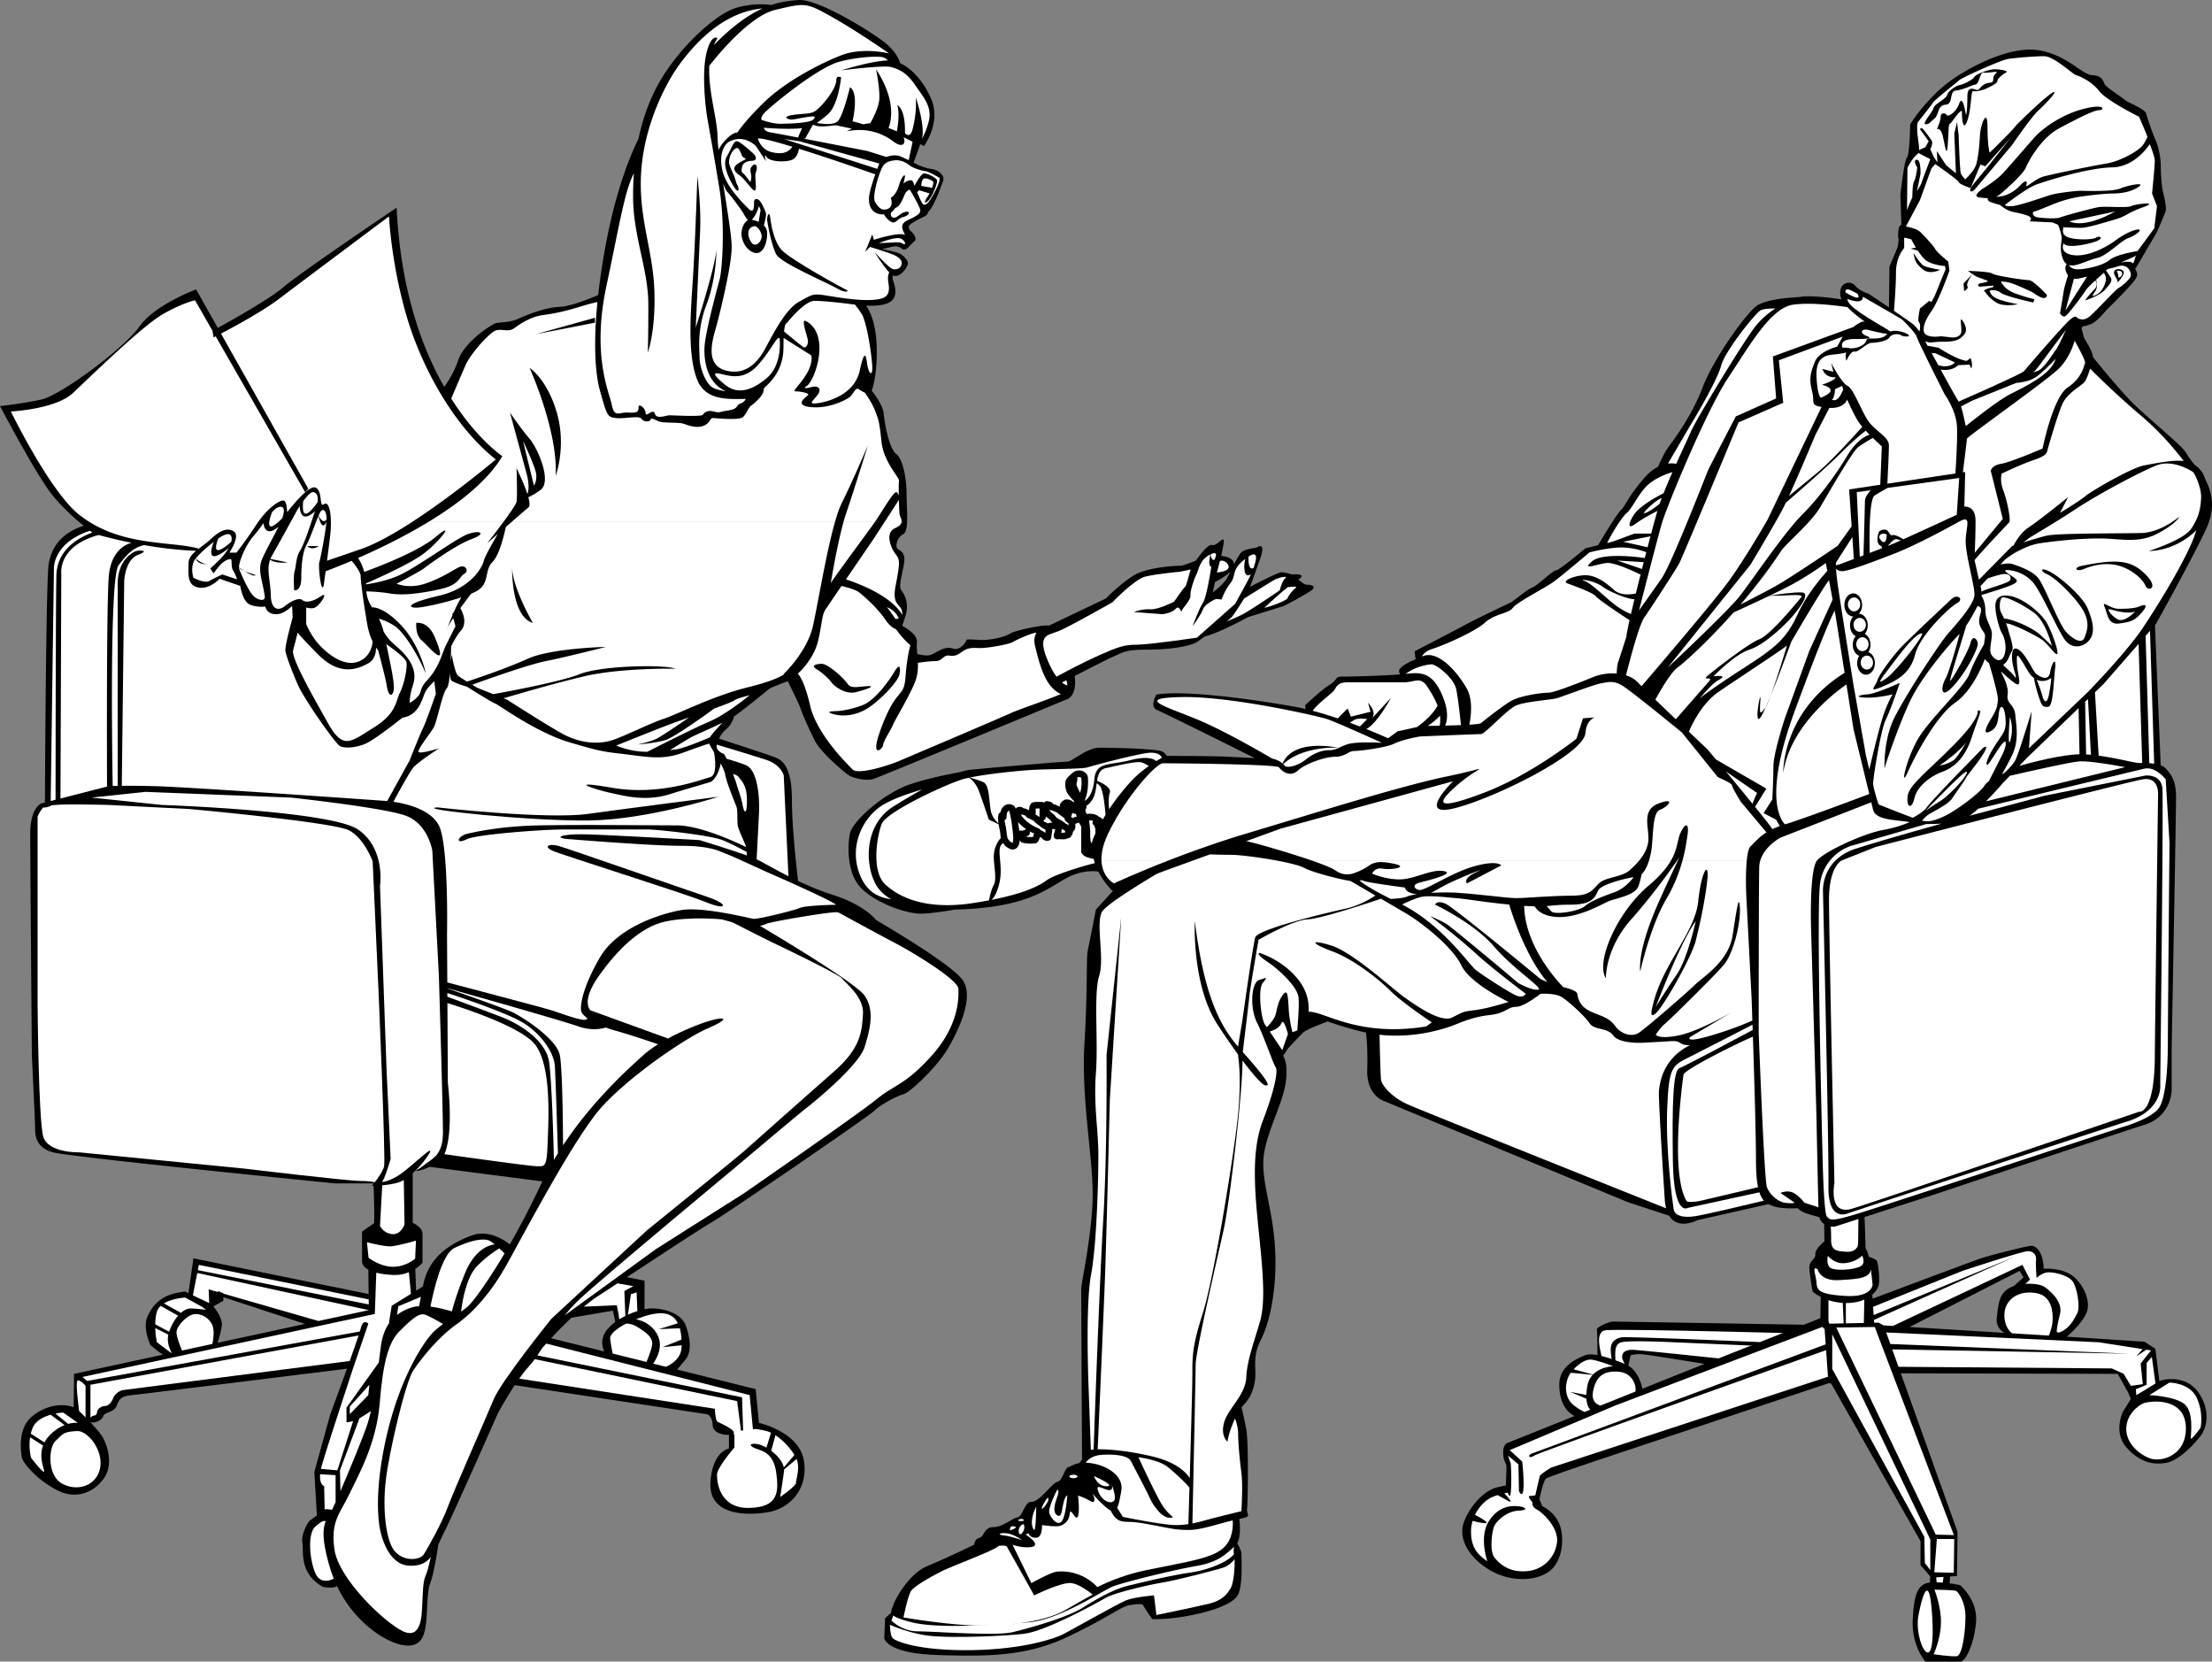 <svg xmlns="http://www.w3.org/2000/svg" width="540.115" height="405.635"><rect width="100%" height="100%" fill="#808080" stroke="none"/><path d="m527.266 337.155-.985-7.883-2.66-1.727-16.363-1.066-2.57-.156c1.21-1.078 4.324-4.016 4.96-6.36.801-2.93-1.328-7.05-3.988-8.78-2.66-1.731-6.652-1.466-6.652-1.466-.133-4.39-1.996-5.453-2.793-5.586-.797-.132-10.11 2.262-12.504 3.059-2.164.723-22.55 8.383-26.48 9.863l-.067-.992c.871-.754 1.375-1.582 1.535-2.219.399-1.597-.133-5.453-.398-5.988-.266-.531-1.996-1.062-1.996-1.062s-.305-1.372-.801-2.094c-.004-1.633-.16-5.813-.23-7.59l16.195-5.215s45.367-15.168 52.152-17.297c6.785-2.129 6.649-8.648 6.649-8.648v-10.375s1.066-56.805 1.066-60.93-1.2-5.586-2.527-7.05c-.301-.329-.727-.571-1.223-.759l-1.402-34.234.23-.262s9.047-16.23 12.238-23.148c3.192-6.918.266-10.906-.398-12.77-.41-1.148-1.227-2.191-2.383-2.921-.598-.762-1.578-2.067-2.273-3.2-1.067-1.73-9.446-8.511-12.907-11.972-2.91-2.91-8.078-9.207-9.644-11.133-.14-1.75-1.965-4.14-2.195-4.832-.16-.485-.422-1.559-.598-2.324l.41-.414c.598-.012 1.184-.239 2.05-.586 1.333-.532 3.595-3.325 3.595-3.325s4.656-4.523 6.515-6.785c1.656-2.015.895-2.238.52-3.48l.148.02s4.387-7.45 4.922-8.38c.531-.933 2.129-4.789 2.395-5.59.265-.796-.536-4.253-.668-4.656-.133-.398-.532-3.324-.532-6.25 0-2.93-.93-5.722-1.328-6.52-.402-.8-1.996-5.32-2.261-6.386-.266-1.062-4.657-2.793-5.055-3.191-.402-.399-4.39-3.063-4.922-3.727-.535-.664-.402-2.262-3.063-2.394-2.66-.133-5.718-4.524-12.503-5.985-6.786-1.465-16.23 3.192-21.817 7.05-5.59 3.856-10.246 10.642-10.246 11.04 0 .402-.133 7.316-.797 7.984-.664.664-1.597 9.18-1.597 9.18s.18 5.016.242 7.254c-.957.09-.774 3.254-.774 3.254s.051-.008.121-.016c-.027.688-.113 1.903-.386 2.543-.399.93-1.864 4.39-1.864 4.39l-.129 9.981c-2.542-1.726-4.925-3.328-4.925-3.328s-2.262-.664-3.328-1.996c-1.063-1.332-4.122-.93-3.59 2.527.039.266.144.543.285.832-1.969-.296-7.945-1.117-10.262-.566-.117.027-.242.066-.367.102.125-.043.25-.075.367-.102 0 0-8.117.266-10.644 2.262-2.528 1.996-10.243 12.508-13.036 19.824-2.796 7.316-7.449 13.3-8.515 14.766-.7.96-1.738 3.175-2.371 4.59-1.047.535-2.188 1.382-3.348 2.726-4.258 4.922-4.39 6.52-5.723 7.848-1.132 1.133-4.57 6.883-5.57 8.566l-3.078.746s-6.383 5.39-7.18 5.39c-.8 0-4.593 3.79-5.789 4.188-1.199.399-4.39 3.196-5.187 3.594-.801.399-8.383 3.992-10.578 5.188-2.196 1.199-12.97 6.785-12.97 6.785l.2 1.797h.352c-3.024 1.3-4.516 2.324-4.344 3.191.059.293.14.508.266.648-4.204.368-12.512.551-14.235.551-1.797 0-.996.797-2.992 1.996-1.996 1.196-5.988 4.989-5.988 4.989s.027.445.129.925a52.062 52.062 0 0 0-2.524-.527c-9.976-1.797-27.137-4.191-33.922-2.996 0 0-1.797 2.996.2 3.793 1.625.652 17.816 8.715 23.761 11.684a320.386 320.386 0 0 1-6.601-.31c-3.067-.179-12.993-.198-14.86-.198-.117-.285-.367-.64-.902-.996-1.2-.801-12.574-1-15.566-1-2.997 0-6.586 3.39-7.782 3.39-1.199 0-19.957 1.598-23.75 1.996-.652.07-1.437.258-2.312.535-2.903.567-7.969 1.516-12.453 3.06-6.387 2.194-13.97 8.98-14.567 11.972-.597 2.992-.8 9.777 2.793 13.37 3.594 3.59 10.778 6.184 14.567 6.184 1.886 0 5.3-.492 8.257-.988a93.204 93.204 0 0 0 4.317-.207c13.765-1 18.156-4.789 22.746-7.383 3.539-2 6.71-1.867 7.984-1.699 1.414 2.79 3.39 4.691 3.39 4.691l.278-.105-4.27 4.695s-1.593 8.18-1.991 9.977c-.399 1.797 0 9.578-.801 22.55-.797 12.97 1.797 26.34 1.996 35.919.2 9.578-2.793 22.55-2.793 24.144 0 1.473.168 35.16.195 41.672-.23.309-.457.606-.66.871-1.332.227-2 .774-2.629.961-.996.297-1.496 3.39-2.691 3.59-1.2.2-4.492 4.988-6.29 4.89-1.792-.101-2.093 3.493-3.491 3.794-1.395.296-3.59 2.39-5.887 2.39-2.293 0-2.196 2.297-3.39 2.598-1.2.297-1.298 1.695-1.298 1.695s-6.984 3.39-11.375 5.188c-4.39 1.796-7.781 7.78-8.383 9.578-.242.73-.578 1.297-.468 1.82l-1.524 1.371-.199 4.793s.2 3.79 13.168 4.188c12.973.398 21.953.199 31.93-4.59 9.976-4.79 12.57-7.184 14.765-7.582 2.196-.399 3.192-.2 3.192-.2l1.398 2.196.996 1.398s3.395.2 8.782-.8c5.386-.997 10.976-2.793 12.171-5.188 1.2-2.395.801-8.98.801-9.977 0-.757-.687-1.968-1.02-2.511.907-1.637.68-4.625.516-5.973 3.325-.7 1.711-.777 1.899-2.492.199-1.797.398-16.164-.2-19.356-.39-2.093-.867-4.18-1.152-5.375 1.133-1.453 2.094-2.007 2.95-5 1.195-4.191-.797-6.386 1.796-11.574 2.594-5.191 3.989-13.969 3.39-22.95-.597-8.98-3.19-15.366-2.792-21.151.398-5.79 4.59-13.172 5.387-18.36.797-5.187-.598-6.785-.598-6.785l1.2-1.797s2.19-2.394 3.589-3.789c.988-.988 4.55-2.144 6.074-2.832 2.059.742 4.774 1.586 8.094 2.43.434.113.863.207 1.293.3.16 1.32.453 4.481.305 9.083-.2 6.183 3.988 7.582 3.988 7.582l59.668 24.742 10.066 3.3c2.203 3.618 6.895 1.09 6.895 1.09l17.348-3.918c.347.184.71.32 1.078.461 2.129.797 6.117.532 6.117.532s.402.797 2.664 1.465c1.016.296 1.887.539 2.55.718.227.805.673 1.336 1.188 1.684.016.953.055 2.734.082 4.203-.781.664-2.324 2.11-2.226 3.105.132 1.329-1.461 1.594-1.461 3.192s.797 5.988.797 5.988.68.64 1.988 1.313l-.098 5.187-4.039 1.594c-7.02-.117-45.95-.777-46.676-.777-.797 0-3.988 1.328-3.855 1.996.113.57.129 4.988.133 6.203-1.266-.23-2.348-.258-3.063.047-1.86.8-6.25 2.527-6.25 7.183 0 4.465 1.953 6.844 3.758 7.621l-16.133 6.48s-1.328.134-1.328 2.395c0 2.262.797 2.528.797 3.461 0 .871-.117 4.188-.129 4.61l-2 .445c-3.723.797-7.316 5.453-8.379 8.914-1.066 3.457.93 7.848 5.984 11.04 5.055 3.194 11.043 3.062 14.5.933 3.461-2.13 4.258-7.582 3.196-11.176-1.063-3.594-4.39-5.055-4.39-5.055l-.727-1.695c.23-1.137.988-4.645 1.656-5.09.8-.531 13.172-4.656 13.172-4.656l55.832-18.61.57.079 21.82 38.484v5.855l2.368 2.723-.055 1.512c-3.106.375-3.926 3.11-4.207 9.136-.301 6.383 3.094 10.176 3.094 10.176h8.578c1.297 0 3.492-4.789 3.793-9.976.3-5.188-3.891-8.68-3.891-8.68s-1.047-.246-2.559-.45l.118-1.675 1.675-.105.133-10.778-13.855-38.71 52.969.132 2.527 4.524.664 1.597s-1.328 2.262-1.73 2.793c-.399.531-2.528 5.453.667 9.047 3.192 3.59 6.516 4.39 9.844 3.723 3.324-.664 7.317-5.188 8.516-6.914 1.195-1.73 2.258-5.856-.801-10.246-2.762-3.961-7.785-3.481-9.523-2.762zm-35.551-23.188a7.49 7.49 0 0 0-.957.407c-2.793 1.464-2.793 4.257-3.192 7.316-.273 2.117 1.036 3.21 1.875 3.691l-23.16-1.433 26.875-13.7.93 1.598zM401.03 339.03c-.207-1.043-1.02-4.168-3.441-5.645l.578-2.515s1.062-.399 2.793-.266c1.445.113 11.855 1.793 15.273 2.352l-4.496 1.773-10.707 4.3"/><path fill="#fff" d="M482.598 47.764c.015.195.18.344.578.41.683.114 1.46.196 2.226.188-.218.305.13.722.434.875.535.265 2.531.8 2.531.8s1.328 1.196 2.793 1.594c1.461.399.93.133 3.324.801 2.395.664 1.067 1.594 1.067 1.594l5.586.266 1.402.574c.383 1.008.95 2.664.86 3.55-.133 1.333-.399 2.528.132 4.258.301.977.649 1.52 1.133 1.817-.61.59-.36 1.879.297 2.707-.305.98-.93 3.027-1.031 3.726-.133.93-.93 5.586-.93 5.586s.664 1.063 1.328.664c.668-.398 4.39-5.32 4.922-6.25.266-.468 1.363-1.53 2.395-2.48.242.379.652 1.293-.266 2.21-1.195 1.2-2.262 2.66-2.262 2.66s.668-.132 2.13-.796c1.464-.664 2.394-1.328 2.925-1.996.535-.664 1.863-1.86 1.2-2.793a30.526 30.526 0 0 1-1.161-1.797c.25-.117.492-.234.734-.348a12.633 12.633 0 0 0 2.024-.515c2.66-.93 3.457 1.46 3.324 2.262-.133.796-2.129 2.527-2.926 2.925-.797.399-5.055 5.188-7.05 6.918-1.454 1.262-2.622.758-3.149.39a.435.435 0 0 0-.309-.253l-.004-.004v.004c-.25-.05-.66.09-1.328.66-1.863 1.598-10.777 11.973-11.308 12.64-.465.583-12.891 6.071-15.95 7.419-.707-1.031-3.125-5.45-4.402-7.801 2.961.46 4.254-1.082 4.254-1.082l2.793-.133.398.93c.536-.797-.132-2.524-.132-2.524l-.93.664c-2.262-.132-6.918-3.195-6.918-3.195l-2.68-.484-.246-.446s-.113-.253-.312-.648c.101.04.207.082.312.117 1.195.399 1.063 0 4.125 0 3.059 0 3.988-.531 5.055-1.73 1.062-1.196 0-2.926-.531-3.59-.536-.668-.133 1.195-.133 2.66 0 1.461-1.598 1.727-2.531 1.594-.93-.133-2.528-.266-2.528-.266s-2.394.399-3.59-.398c-1.199-.797-.398-3.324 1.328-5.719 1.73-2.395 4.391-9.844 4.391-9.844l-.266-2.261s-2.792-2.266-3.19-3.063c-.4-.797-2.528-3.059-3.595-4.125-.82-.816-2.742-1.242-3.582-1.394.074-.114.125-.2.125-.2l3.325-6.254 2.792-7.714.934-1.067s5.586 3.86 5.719 4.39c.133.532 2.926 1.466 2.926 1.466l-.063.289c-.191.593.207.644.649.386l.832 1.176"/><path fill="#fff" d="M462.957 66.4c0-3.726 1.996-5.855 1.996-5.855V58.03c.512.058 1.727.387 1.727.387s.465.93 1.136 2.023l-1.27.238 1.747.512c.687 1.047 1.504 2.09 2.246 2.547 1.73 1.066 4.39 1.199 4.39 1.199l.134.797-2.66 6.52s-.348.636-.786 1.468l-.547-.273-2.261 1.863s-.664 2.926-.266 3.328c.352.352.394 1.324.125 2.281-.543-.77-1.172-1.515-1.856-2.015-.765-.563-2.503-1.762-4.347-3.016.12-1.531.492-6.383.492-9.488m-6.387 14.234c.88.242 2.024.504 3.024.672.277.168.437.258.437.258l-.27-.23c.372.058.712.101 1.012.128-.027.032-.054.063-.078.102-.8 1.332-3.593 1.066-4.257 1.066-.665 0-.665.399-.934.93-.266.531-1.727 1.461-3.324 1.461-.149 0-.282.023-.407.059-.21-.141-.734-.235-1.855-.192 0 0-1.195-2.125 2.926-2.125 4.125 0 4.258-.27 2.797-.8-1.465-.532-1.465-1.997.93-1.329m-9.048 17.028a1.443 1.443 0 0 0-.218-.04c.75-.75.75-2.62.75-2.62l1.73-.797.281.843c-.453 1.102-1.226 2.942-2.543 2.614m66.117-30.996.036-.06c.18.204.379.517.496.99.266 1.066-.664 3.46-2.125 4.257-1.465.797-1.2.398-.402-.797.543-.812.351-2.05.168-2.766a103.1 103.1 0 0 1 1.828-1.625m-40.575 22.083-1.402-2.528h.871l4.79 2.262s-.665.93-2.395.93a4.58 4.58 0 0 1-1.664-.293c-.13-.239-.2-.371-.2-.371"/><path fill="#fff" d="M464.418 77.971s3.328 3.196 3.594 4.258c.265 1.066 6.785 13.969 6.785 13.969s2.926 3.992 3.058 8.117c.133 4.121-.398 11.172-.398 11.172l.176.07-16.79 2.52c.079-1.489.384-7.512.384-9.371 0-2.13-3.461-3.461-5.188-6.122-1.73-2.66-3.46-7.714-4.922-8.378-1.465-.668-3.992-5.59-3.992-5.59l.531 2.129-2.66-.664c.797 2.394 3.192 1.992 3.192 1.992 0 .8-3.325 1.863-3.325 1.863s1.996.402 2.13 1.332c.1.719-1.618 1.516-2.407 1.844-.348-.406-.621-1.121-.79-2.375-.53-3.992-.663-7.719 3.329-8.117 2.063-.207 3.125-.41 3.676-.563-.219.649-.16 1.465.047 2.027 0 0 1.066-2.527 1.996-2.261.933.265 2.93-2.13 4.125-2.13 1.199 0 3.86-.398 4.39-1.331.532-.93 2.395-.93 2.793-.531.399.398 2.93.53 1.598-.266-1.02-.61-2.969-1.063-4.187-.645-.063-.05-.118-.097-.204-.152-1.996-1.332-9.312-5.187-10.109-7.184-.086-.21-.16-.41-.234-.609 3.355 1.25 3.87.254 3.84-.539 3.761 2.117 9.562 5.535 9.562 5.535"/><path fill="#fff" d="M452.047 70.924c.32.149.855.43 1.531.801 1.117 2.035-2.015.227-2.98-.363-.036-.688.332-.961 1.449-.438M325.863 168.37c.602-.996 1-1.797 3.196-1.797h13.57c2.992 0 4.187-1.594 5.984 1.199.88 1.363 1.801 2.875 2.403 4.5-.66 1.234-2.055 3.055-4.993 5.21l-4.793 1.063-2.285 1.684a157.22 157.22 0 0 0-5.336-2.254c2.735-1.406 6.024-7.61 6.024-7.61l-4.79 5.188c1.598-1.597-.796-3.992-.796-3.992l.598 2.195-4.79 1.2-.796-1.997-2.422 2.422a92.055 92.055 0 0 0-6.125-1.867c1.605-2.176 4.758-4.152 5.351-5.144"/><path fill="#fff" d="M329.594 176.432c.297-.203.66-.437 1.062-.68.996-.597 3.192-.199 3.192-.199l-1.805 1.805c-.781-.305-1.602-.613-2.45-.926M481.18 45.913l2.398-5.723 1.195.402 6.254-7.05s-6.254 7.98-8.648 10.773c-.766.898-1.14 1.504-1.262 1.887l.063-.29"/><path fill="#fff" d="M481.766 46.588a1.98 1.98 0 0 0 .48-.41c.797-.93 9.047-10.777 9.047-10.777s4.656-6.781 6.383-8.379c1.73-1.598 4.926-4.922 3.726-4.523-1.195.398-8.515 7.316-9.445 8.515-.93 1.195-6.121 6.25-6.121 6.25s-.531-1.328-.531-6.25c0-4.926-1.727-.668-1.86 2.125-.136 2.797-.402 4.79-.8 6.653-.399 1.863-2.793 3.992-2.793 3.992s-.797-.797-1.067-1.465c-.265-.664-.531-9.313-.531-9.313l-.399-3.191-.664 2.793.399 9.71-2.395-1.995-2.261-3.457.132 2.793-.93-1.465-.8-1.727s.668-1.465.402-1.996c-.27-.531-1.863-2.66-2.265-3.058-.399-.399-.664.132-.664.132l2.129 2.926-.797 1.465-1.567.695c.09-1.152-.336-2.953-.43-4.554-.132-2.262.266-2.395.266-2.395s3.192-3.992 3.594-4.656c.398-.664 5.851-4.922 6.383-5.457.535-.531 10.113-4.918 11.976-5.188 1.86-.265 6.383-.664 8.778-.664 2.394 0 6.918 4.39 7.851 4.657.93.265 3.723 1.464 5.586 3.859 1.86 2.394 9.711 6.25 9.711 6.25s1.707 3.844 2.059 4.93c-.164.43-.465 1.058-.996 1.855-1.063 1.598-5.72 4.125-9.043 4.656-3.329.535-13.57 2.66-15.434 3.196-1.863.53-4.523 3.058-4.125 2.129.398-.934 0-1.598-1.46 0-1.403 1.523-3.509 2.8-5.927 2.789.266-.106.52-.23.735-.395 1.199-.934 5.855-5.059 6.52-6.652.667-1.598 3.726-7.317 8.25-9.711 4.523-2.395 8.378-4.39 9.71-4.39 1.328 0 1.594-1.731-3.992-.266-5.586 1.46-10.11 5.054-11.574 6.648-1.461 1.598-6.117 7.05-7.848 8.914-1.73 1.863-4.789 3.727-4.789 3.727-.5.3-1.82 1.27-1.777 1.851l-.832-1.176m39.136 17.723c-.87-.828-3.136-.172-3.136-.172l3.59-1.597.23-.286-.684 2.055m-14.5 3.727c.864.156 1.547-.172 3.172-.485l-5.246 8.293 2.074-7.808"/><path fill="#fff" d="m526.68 50.303-.664 5.453-4.086 5.532c-1.395.23-5.407.984-6.825 2.183-1.73 1.465-6.386 2.395-8.113 2.262-1.07-.082-1.578-.621-1.812-1.02.257.063.547.09.879.09 1.332 0 3.59-1.199 6.12-1.863 2.528-.664 5.587-4.125 7.45-4.79 1.863-.663 3.59-2.128 2.527-2.128-1.066 0-3.457 1.066-5.586 2.66-2.133 1.598-6.785 4.125-10.379 3.594-3.59-.531-2.261-2.926-2.261-2.926.398 1.461 6.254.266 8.117-.535 1.86-.797.398-1.328-.266-.797-.668.531-5.457.664-7.187-.266-1.125-.609-.953-1.664-.696-2.328l.164.067s2.66.132 4.125.132c1.461 0 5.856-1.332 8.516-2.128 2.66-.797 2.527-1.465 6.649-2.926 4.125-1.465-1.86-.801-2.926-.266-1.063.531-6.383 0-7.98.266-1.598.265-8.516 2.129-9.446 2.527-.93.399-5.055.133-5.855-.133-.797-.265-1.063-1.199-.399-1.332.664-.133 3.461-1.328 4.79-1.863a30.487 30.487 0 0 1 5.456-1.594c2.125-.398 6.914-.93 8.778-.93 1.863 0 4.39-.269 6.386-1.597 1.996-1.332-2.66-.399-4.523.398-1.863.797-8.649.532-9.711.532-1.067 0-5.457.53-6.918.933-1.465.399-7.715 2.66-9.578 2.793-1.864.133-1.864-.265-1.864-.265s5.188-4.125 7.848-5.059c2.664-.93 12.375-3.988 18.36-4.121 5.003-.113 8.234-4.305 9.164-5.68.507 1.352 1.214 3.235 1.214 4.082 0 1.332-.668 7.985-.668 7.985l1.2 3.058"/><path fill="#fff" d="m505.262 54.026 11.172-2.395s-7.051 4.258-11.172 2.395m-37.117-16.363a.852.852 0 0 0 .261-.32l2.93 1.519s-1.996 5.187-2.129 5.719c-.078.316-.625 1.289-1.14 2.082l.874-4.207s.125-3.594-.93-3.461c-1.062.132.134 1.863.134 1.863s-.266 2.527-.797 3.457c-.293.512-.383 2.336-.41 3.887-.34.668-.872 1.98-1.301 3.086.039-3.274.113-9.864.113-10.164 0-.399 1.465-2.793 2.395-3.461m-35.372 164.746c-.425-.684-2.105-2.809-4.23-5.426l2.75-4.469-12.309-7.113c-1.246-1.496-2.058-2.465-2.058-2.465s-1.953-1.844-4.551-4.312c.727-1.735 3.172-6.934 7.344-9.79 5.054-3.457 16.496-10.906 16.629-11.308.101-.297-2.246 7.558-3.942 12.172 2.278-5.547 5.008-13.102 5.008-13.102s8.012-13.719 9.188-14.937l.875 4.715-5.672 12.484-5.989 16.496s-2.793 8.516-2.793 11.707c0 3.191-.265 8.113-.265 8.113l-2.13 3.328 3.06 1.594.882 1.567c-.664.238-1.258.488-1.797.746m24.594-11.223c0-1.2 1.863-13.039 3.063-15.434 1.195-2.394 3.457-9.046 3.457-9.046s-5.852 2.664-7.848 2.796c-1.996.133-3.46.665-.535.797 2.93.133 6.652-.797 6.652-.797s-.93 1.329-2.125 4.653c-1.199 3.328-3.594 13.703-3.594 13.703l-.796-3.324-3.063-17.297s-2.926-18.223-3.723-23.68c-.34-2.308-.484-3.777-.543-4.71.293.32.844.589 1.473.589 1.465 0 6.52-1.863 12.371-4.125 5.856-2.262 13.305-6.387 16.23-7.98 2.926-1.598 1.864.664 1.598 4.12-.265 3.462 2.262 11.575 2.13 13.837-.134 2.261-4.259 6.918-6.387 9.312-2.13 2.395-10.375 15.035-13.172 20.621-2.793 5.586-2.39 12.77-2.39 12.371 0-.398 3.589-11.039 6.382-16.761 2.793-5.72 9.18-13.305 11.707-15.832.09-.086.176-.184.262-.278-.934 3.461-2.618 9.434-3.454 10.922-1.199 2.129-1.332 5.453 1.997 1.73 3.324-3.726 5.718-8.78 5.851-9.98.133-1.195-1.195-2.66-1.73-.531-.532 2.129-4.121 8.383-4.922 9.312-.633.743 2.512-8.761 3.832-13.433 1.148-1.672 2.105-3.512 2.781-4.809.012.004.023.012.04.016 1.198.265.8 1.332.534 2.394-.27 1.067-.402 2.13.664 3.594.907 1.246.559 1.34.352 3.32-.734 1.262-2.598 4.555-3.547 7.188-1.195 3.328-10.11 11.308-12.902 16.496-2.793 5.191-3.992 11.574-2.262 7.715 1.73-3.856 6.918-13.832 11.707-17.16 3.961-2.75 6.465-8.684 7.211-10.653.21.395.535.672.992 1.012.613 2.05 2.281 7.781 2.172 8.977-.133 1.464-.133 2.128-1.594 4.523-1.465 2.395-2.129 4.125-.27 3.191 1.864-.93 1.864-2.66 2.13-4.656.27-1.996 1.332-1.863 1.597 1.465.266 3.324-.664 3.59-2.66 6.785-1.996 3.192-2.262 4.79-1.73 4.524.531-.266 1.996-3.063 3.46-4.922 1.462-1.864 1.196.398.133 2.527-.73 1.461-2.343 4.621-3.277 6.453-.48.356-.887.738-1.113 1.13-.93 1.597-6.918 6.12-9.844 7.448-2.488 1.13-3.73 1.39-5.351 1.035.304-.359.863-.984 1.492-1.433.933-.664 4.789-2.395 5.855-3.992 1.063-1.594 2.926-4.121 3.324-4.922.399-.797 3.059-3.856 4.391-6.117 1.328-2.262.133-1.598-.398-1.067 0 0-3.993 4.125-4.922 5.055-.934.933-7.852 8.117-8.649 9.312-.62.934-2.523 2.02-3.343 2.461-2.961-1.078-8.364-3.257-8.364-3.257s-1.332-3.993-1.332-5.188"/><path fill="#fff" d="M537.453 121.608c-.129 2.527-.531 4.656-2.394 7.45-1.86 2.792-10.375 5.456-10.375 5.456 7.05-.133 11.574-5.058 11.574-5.058-1.332 5.324-9.313 18.359-13.305 24.214-3.988 5.852-13.035 15.164-13.035 15.164l-14.5 13.836.664-9.046s-3.195 10.511-3.992 11.972c-.797 1.465-2.793 3.196-2.793 3.196s-.172.066-.445.18a70.28 70.28 0 0 0 2.441-4.571c1.727-3.594 1.062-7.05.797-9.844-.266-2.797-2.262-2.664-1.863-5.055.261-1.566-.836-3.972-1.633-5.46a.387.387 0 0 0 .16.008 35.164 35.164 0 0 0 2.937 2.523c2.395 1.863.93-1.727.797-4.656-.133-2.926.133-2.395 2.66 1.863.493.828 1.008 1.39 1.52 1.773.098.809.457 2.348 1.008 4.082.933 2.926 1.066 2.926 2.398 2.926 1.328 0 1.328-6.254 1.727-9.312.398-3.063-.797-1.598-1.196.797-.398 2.394-2.394 1.199-3.328.535-.93-.668-2.394-4.66-4.39-5.989-1.992-1.332-1.86 2.395-1.063 5.055.797 2.66.266 1.73-.133 1.2-.316-.426-1.898-1.86-2.53-2.426a.804.804 0 0 1 .269-.371c.933-.665 1.328-2.395 1.863-3.192.531-.797-.664-3.992-.93-5.055-.105-.414-.312-1.007-.55-1.636.09.015.187.03.28.039 1.466.133 7.72 3.191 9.048 4.39 1.332 1.2 2.793 3.457 3.195 3.059.394-.398-1.066-4.789-2.399-7.316-1.328-2.528-5.984-6.52-9.574-6.918-3.593-.399-3.195 2.527-3.062 3.726.133 1.196.797 4.258 1.597 5.586.797 1.332 1.196 4.125.266 5.723-.934 1.594-2.66.133-3.059-.934-.402-1.062.266-3.191.266-4.789 0-1.594-1.598-3.324-1.598-5.719 0-1.836-.62-3.039-.914-3.504.008-.09.012-.18.012-.269.918-.273 5.856-1.758 7.422-2.48 1.727-.797 1.328-1.196.133-1.997-1.2-.796-2.528-1.593-1.332-1.593 1.199 0 3.992.53 6.12 2.793 2.13 2.261 6.122 11.707 7.981 14.234 1.864 2.527 4.79 1.73 6.121-.133 1.329-1.863.664-4.523-.53-7.453-1.2-2.926-6.122-7.184-8.782-8.777-2.66-1.598-3.192-.532-1.067.398 2.133.93 7.188 5.988 8.782 8.914 1.597 2.926.93 4.79.265 6.52-.664 1.726-3.058.265-4.656-1.598-1.598-1.863-5.055-10.777-6.516-12.773-1.464-1.993-4.925-3.059-6.386-3.59-.707-.258-1.91-.11-2.965.11.3-.329.55-.602.703-.774 1.063-1.2 5.32-3.86 8.781-4.39 3.457-.532 9.446-1.2 14.633-1.2 5.188 0 9.445 1.332 14.234-1.195 4.79-2.528 5.32-4.125 5.32-4.125s-4.39 3.855-9.312 3.992c-4.922.133-20.355 0-23.148.664-1.504.36-3.817 1.062-5.633 1.64.547-.394.988-.718 1.11-.843.402-.399 5.855-3.457 11.706-7.317 5.856-3.855 15.7-9.047 19.692-10.64 3.992-1.598 8.512 1.328 8.914 1.593.398.266 2.129 3.86 1.992 6.387"/><path d="M470.273 30.346c.664 0 1.063-.531 2.13-1.46 1.062-.934.663-3.196 2.66-3.329 1.996-.133.796-3.324 2.527-3.457 1.73-.133 3.86-1.332 4.789-1.465.93-.133 1.066-3.191 1.996-2.926.93.266 4.125-.664 2.926.266-1.196.93.133 2.129-1.598 2.262-1.726.133-2.258 1.597-2.793 1.73-.531.133-2.527-1.465-2.527 1.594 0 3.063-.266 5.059-.399 4.258-.132-.797-.797-4.79-1.597-2.527-.797 2.261-2.793 3.328-3.059 2.792-.266-.53-1.465-.664-1.465.399 0 1.066-.93 3.062-.93 3.062s.93-.53 1.465 1.727c.532 2.266.93 5.59 1.196 1.996.265-3.59.133-4.922.531-5.055.398-.132 2.93-4.257 2.93-2.793 0 1.465.265 5.055 1.328 1.997 1.066-3.063.797-7.45 1.465-7.184.664.266 2.66-.399 2.66-.399s3.191-1.332 3.191-1.996c0-.664 1.332-1.73 2.13-2.129.8-.398-1.462-.796-2.794-.796s-4.39 1.062-4.922 1.859c-.531.797-2.793 1.863-3.593 1.996-.797.133-2.793 1.332-3.06 2.395-.265 1.066-3.058 2.129-3.323 3.191-.266 1.066-3.063 3.992-1.864 3.992m46.696 38.715s1.46-1.465 1.593-2.394c.137-.934-1.726-1.333-2.261-.532-.59.883 1.199 2.258.668 2.926zm-.133-2.926s1.195-.27 1.328.532c.133.796-.93 1.46-.93.796 0-.664-.398-1.328-.398-1.328m-20.09 31.793c-7.715 3.324-14.766 8.25-14.766 8.25s8.114-4.523 10.11-5.324c1.996-.797 14.367-5.32 15.035-11.043 0 0-2.664 4.793-10.379 8.117m-13.969-30.332c.285.094 1.801.668 2.637.985-.152.18-.508.363-1.305.48-1.863.266-.8.93-.8.93l3.46-.266-.132.399s-1.598.265-2.13.8c-.187.184-.077.239.141.23a8.745 8.745 0 0 0 2.786 2.696c1.996 1.195 5.32.399 5.32.399s-2.66-.399-4.79-1.2c-2.128-.797-2.128-2.125-2.128-2.125s1.465-.402 2.664.532c1.195.93 7.98 2.394 7.98 2.394l.266-.8s-1.863-.4-4.789-1.462c-2.105-.77-3.039-2.152-3.398-2.867a10.6 10.6 0 0 1 1.804.207c1.86.399 6.117 2.528 6.117 2.528s3.192 2.527 3.325.53c0 0-3.325-3.593-4.387-3.593-1.066 0-8.25-1.062-8.914-1.594-.668-.535-5.988-.664-5.988-.664s1.863 1.328 2.261 1.461m-13.304-1.863c1.73 1.465 4.257.133 4.257.133s-3.324-.532-4.125-1.063c-.796-.531-2.39-3.058-2.39-3.058.398 1.992.531 2.527 2.258 3.988"/><path d="M479.586 71.057s1.195-.535.797-1.2c-.399-.663 1.199-2.925 1.199-2.925l-2.129 2.262.133 1.863m23.281 46.16-18.094 17.297s16.63-14.101 18.094-17.297m-46.648 41.965a3.35 3.35 0 0 0 .504-1.789c0-1.2-.578-2.219-1.391-2.629.441-.515.723-1.258.723-2.094 0-1.558-.965-2.82-2.16-2.82h-.012c.48-.516.793-1.289.793-2.168 0-1.558-.969-2.82-2.164-2.82-1.192 0-2.164 1.262-2.164 2.82 0 1.559.972 2.824 2.164 2.824.004 0 .008-.004.011-.004-.48.52-.793 1.293-.793 2.168 0 1.203.579 2.223 1.391 2.63-.441.515-.726 1.257-.726 2.093 0 1.297.671 2.375 1.582 2.707a3.348 3.348 0 0 0-.5 1.79c0 1.558.968 2.82 2.164 2.82 1.195 0 2.16-1.262 2.16-2.82 0-1.294-.672-2.376-1.582-2.708m52.234-21.078c-2.437.488-1.46 1.598.399.797 1.863-.797 5.191-1.727 8.515-.797 3.324.934 5.985 3.46 6.52 4.922.531 1.465 3.457.664 0-2.793-3.461-3.461-6.785-3.86-15.434-2.129m13.837 9.976c-1.599.669-5.188.532-5.188.532-2.13-.133-3.993-2.258-3.196-.399.801 1.864.801 4.391 3.594 3.993 2.793-.399 3.723-.664 5.453-2.66 1.73-1.997.934-2.13-.664-1.465"/><path fill="#fff" d="M516.969 151.143c-1.73-1.066-2.66-2.664-1.73-2.394 1.663.472 4.39 1.195 6.116.53 0 0-2.656 2.927-4.386 1.864"/><path d="M467.613 159.788c1.063-4.391 7.98-11.309 10.375-12.637 1.559-.867 0-2.262-1.465-.93-1.46 1.328-10.773 10.11-12.503 11.973-1.73 1.86-5.188 6.387-5.586 7.848-.399 1.464-2.66 3.19 1.195 1.597 3.86-1.597 6.918-3.46 7.984-7.851"/><path fill="#fff" d="M460.695 165.51c-2.66 1.996-1.465.266 0-1.597 1.461-1.864 6.5-9.09 8.512-9.313 1.2-.133-5.852 8.914-8.512 10.91"/><path d="M467.48 194.776c.532-2.527 3.59-5.188 6.516-6.25 2.93-1.067 5.723-3.195 7.453-8.516 1.727-5.32 2.793-6.918 1.461-6.52 0 0 .8 1.598-5.719 8.25-6.52 6.65-11.308 9.977-11.441 12.903-.133 2.926 1.2 2.66 1.73.133"/><path fill="#fff" d="M473.863 186.663c.86-.493 4.992-3.582 6.364-5.625-.59.996-1.954 3.242-2.77 4.16-1.066 1.199-4.523 1.996-3.594 1.465"/><path d="M432.406 169.698a89.379 89.379 0 0 1-1.265 2.965c.308-.489.757-1.582 1.265-2.965m-2.574 1.398c.266-3.722-1.598 5.723-.133 4.258.305-.305.82-1.305 1.442-2.691-.04.066-.078.12-.114.164-1.195 1.465-1.464 1.996-1.195-1.73m-60.863-18.095c2.793 1 10.176 3.196 10.773 3.196.598 0 .399-.801-1.793-1.797-2.195-.996-8.781-2.594-6.187-2.195 2.593.398 8.98 1 7.98-.997-.996-1.996-3.59-2.597-.996-2.597s7.781 1.597 8.98 2.398c1.196.797 3.59.399.598-2.593-2.992-2.997-4.191-6.188-5.785-5.192-2.207 1.379 4.586 5.988 4.586 5.988s-5.586-1.996-8.578-1.996c-2.996 0-1.996 1.395-1.399 2.594.598 1.2 3.192 1.398-2.195 1.398-5.387 0-8.781.797-5.984 1.793"/><path d="M384.531 151.409c-3.191-1.2-1.992.597-1.394.996.597.398 1.793.8 3.789 1.996 1.996 1.2 1.797 3.594 6.187 5.988 4.39 2.39-1.195-2.594-2.593-3.992-1.399-1.398-2.047-3.512-5.989-4.988m4.836 23.741 2.75-.194s-1.422-.368-2.75.195"/><path fill="#fff" d="m421.434 188.342 7.597 5.239s-.726 1.523-1.105 2.644a1209.29 1209.29 0 0 0-6.492-7.883m-23.196-38.437c-.703-.281-1.781-.793-3.129-1.692-2.394-1.593-6.386-5.785-8.183-6.382-1.793-.602 2.195-.2 4.39 1.394 2.055 1.496 6.559 3.164 7.782 3.043a313.693 313.693 0 0 0-.86 3.637m3.258.84c1.594-2.266 7.715-11.707 8.512-13.172.797-1.465 14.5-34.457 14.5-34.457l10.91-4.79-1.066-10.374 15.586-5.782-1.348 2.454s-4.39 1.066-5.457 3.726c-1.063 2.66-1.461 4.125-.664 7.184.707 2.718-.567 3.336 2.304 3.812l-13.214 27.582s-5.188 9.047-9.313 14.766c-3.605 5.004-17.894 21.707-21.422 25.82a44.75 44.75 0 0 1-.926-.941c-.777-.817-1.777-1.364-2.867-1.711.852-3.39 3.176-12.297 4.465-14.117m76.294-25.071c-2.212 1.024-8.966 4.149-13.06 5.98-.378-.253-1.894-1.23-2.707-1-.93.266-.664-2.394-3.191-.933 0 0-1.2 2.93.531 3.594l.242.488c-.94.367-2 .774-3.07 1.184-.082-3.496-.183-13.172 1.23-14.043a106.97 106.97 0 0 1 3.141-1.84l17.48-2.418-.597 8.988"/><path fill="#fff" d="M464.203 131.893c-.855.379-1.566.691-2.047.89-.34.141-.758.313-1.234.5l.969-1.03s.796-.934 1.597-.536c.274.137.512.176.715.176m-18.027 7.477c-1.512 1.672-5.215 6.02-7.297 10.707-2.664 5.988-6.121 8.117-7.984 9.578-1.73 1.363-12.555 8.015-15.88 10.867 1.684-2.012 3.434-3.887 4.57-4.48 2.794-1.461-1.194-.93-1.194-.93s5.054-5.324 8.78-6.52c3.724-1.199 8.778-6.12 10.376-7.984 1.598-1.86 4.789-5.852 2.394-5.984-1.875-.106-6.105.523-7.855.8 2.156-1.03 4.187-2.035 5.594-2.797 3.172-1.722 6.402-3.937 8.144-5.171l.352 1.914m2.148-2.063 3.977-6.219.363 5.368c-2.102.793-3.676 1.382-3.676 1.382-.336.024-.566.102-.707.207-.008-.59.043-.738.043-.738m5.793-1.398-.738-15.766 3.402-.469c-.64.715-1.406 1.746-1.406 2.598 0 1.176-.258 9.91-.36 13.293-.304.117-.605.23-.898.344"/><path fill="#fff" d="m459.113 118.338-7.597 1.141.609 9.016-3.418 4.757c-3.496 2.36-12.227 8.22-15.285 9.907-2.649 1.465-6.367 3.363-8.434 4.41 3.356-3.914 6.82-8.352 9.899-13.055 1.09-1.672 7.316-6.918 9.445-10.512 2.129-3.59 7.98-13.835 9.445-14.898 1.13-.82 2.805-1.797 3.516-2.203a84.923 84.923 0 0 0 2.203 2.07l-.383 9.367"/><path fill="#fff" d="M450.98 111.366c-2.925 4.922-7.242 10.57-10.64 13.968-4.922 4.922-12.504 16.36-15.567 20.22-3.058 3.859-17.558 17.429-17.558 17.429l20.222-25.145s5.586-9.312 7.715-13.304c.25-.47.555-1.086.895-1.801 3.394-2.93 10.05-8.746 13.34-12.035 3.183-3.18 5.238-4.844 6.183-5.555.305.328.621.66.938.98-.836.258-3.18 1.297-5.528 5.243m-7.183 3.988c-2.29 1.883-5.133 4.215-6.985 5.734 2.625-5.718 6.454-14.91 6.454-14.91l3.421-6.605c3.125.168 4.083-1.38 4.34-2.031.743 1.687 2.067 4.53 3.149 5.972.16.215.347.445.547.68-1.317 1.473-7.602 8.433-10.926 11.16m7.41 32.196c0-.934.672-1.692 1.504-1.692s1.508.758 1.508 1.691c0 .934-.676 1.696-1.508 1.696s-1.504-.762-1.504-1.696m1.379 4.989c0-.934.676-1.692 1.508-1.692.828 0 1.504.758 1.504 1.692 0 .937-.676 1.695-1.504 1.695-.832 0-1.508-.758-1.508-1.695m.668 4.722c0-.933.672-1.691 1.504-1.691s1.504.758 1.504 1.691c0 .934-.672 1.696-1.504 1.696s-1.504-.762-1.504-1.696m2.586 6.188c-.832 0-1.508-.758-1.508-1.692 0-.937.676-1.695 1.508-1.695s1.504.758 1.504 1.695c0 .934-.672 1.692-1.504 1.692m3.523-31.465c-1.328-1.328.399-2.125 1.332-1.461 0 0 0 2.793-1.332 1.46m-49.621 30.868c1.414-1 7.13-6.094 13.559-13.344a506.4 506.4 0 0 0 8.707-4.043c.39-.023 1.004-.043 1.945-.043 2.527 0 6.652-.53 5.856.399-.801.933-7.45 9.18-10.247 10.246-2.792 1.062-12.105 8.379-12.902 9.18-.797.796 1.73-.133.664 1.062-.918 1.035-6.617 7.547-8.136 9.281a1080.115 1080.115 0 0 1-4.993-4.78c1.047-1.927 3.754-6.696 5.547-7.958"/><path d="M412.277 173.975a29.147 29.147 0 0 0-1.593 3.043c-.125-.121-.254-.246-.387-.367.14-.195.914-1.274 1.98-2.676"/><path fill="#fff" d="M435.848 201.245c-1.286-1.313-5.133-7.286 2.363-27.621 6.582-17.852 8.976-23.07 9.766-24.563l.21 1.148 2.22 14.036c-15.376 9.586-14.989 24.41-14.989 24.41 1.797-11.735 13.184-20.016 15.437-21.555l1.723 10.914s2.426 9.926 3.856 15.82c-3.055 1.157-15.782 5.95-20.586 7.41m49.472-60.023a26.346 26.346 0 0 1 3.313-.988c2.394-.531 2.66 1.062 1.996 1.598-.668.53-3.461 1.328-5.723 2.128-.515.18-.851.348-1.074.5-.05-.492-.137-.976-.23-1.386.457-.496 1.066-1.153 1.718-1.852m-15.18 56.75s9.313-9.715 9.977-9.582c1.051.211-3.992 5.723-6.387 7.184-2.394 1.465-3.59 2.398-3.59 2.398m20.618-22.883s.933 2.13.27 5.055c-.665 2.926-.665-.664-.27-5.055m6.539-9.156c1.89.899 3.574-.422 3.574-.422s0 .93-.531 3.86c-.535 2.925-1.332 1.726-1.598.664-.207-.828-.898-2.864-1.445-4.102m-8.664-16.387c-.535-.933-.403-2.925.133-3.59.53-.667 4.921 1.462 7.847 3.59 2.926 2.13 4.39 8.118 4.39 8.118s-.796-.801-2.792-2.664c-1.984-1.848-7.106-3.957-8.871-3.989a16.047 16.047 0 0 0-.707-1.465m34.055-48.155c5.203 4.398 8.972 9.1 10.523 11.163-2.543-.36-6.84.547-9.723 1.074-2.93.532-12.64 6.118-14.238 7.45-1.594 1.328-6.25 4.12-6.25 4.12l1.996-3.855s-7.05 5.719-9.71 7.45c-1.684 1.093-2.938 3.082-3.634 4.402l-.359.121-8.082 8.207-1.074-4.777c2.215-2.707 8.168-8.856 8.492-9.282.398-.535-.535-5.324-1.465-7.718-.934-2.395-.398-4.121-.398-4.121s4.656-2.262 7.847-3.329c3.192-1.062 3.192-1.863 3.325-2.394.136-.531 2.664-9.445 3.859-11.707 1.2-2.262 4.258-3.988 5.055-4.79.527-.527 1.054-1.984 1.503-3.41 1.47 1.473 6.516 6.473 12.333 11.395"/><path fill="#fff" d="M509.117 88.616c-.265.664-.664 3.593-4.254 5.988-3.593 2.395-6.12 14.898-6.12 14.898s-7.716 3.329-10.11 3.723c-2.395.402-2.528 1.73-2.528 1.73l2.926 11.708-6.844 8.28c.082-1.878.192-5.003.192-7.75 0-3.241-1.852-3.55-2.734-3.51l.207-8.462-.559.086c.23-1.875.789-6.363 1.004-8.266 2.426-2.16 18.71-13.617 22.168-16.828 2.383-2.215 3.566-5.183 4.113-7.039 1.082 1.938 2.719 4.992 2.54 5.442m-7.048-3.324c-.402.398-2.93 4.789-4.66 5.32-.289.09-.598.195-.906.308a20.221 20.221 0 0 0 1.707-2.039c3.324-4.523 6.25-8.379 6.25-8.379s-1.996 4.387-2.39 4.79"/><path fill="#fff" d="M492.29 93.487c1.183-.102 3.175-.395 4.589-1.278 1.621-1.015 4.008-3.488 5.058-4.613-1.101 3.98-8.136 7.086-11.308 8.735-2.8 1.457-8.805 6.21-10.637 7.68-.316-1.552-.77-3.567-1.164-4.794l2.754-1.422 10.707-4.308"/><path d="M486.238 46.311c1.196-.531 5.149-5.55 8.645-9.047 1.332-1.328-3.192 5.457-5.719 7.582-2.527 2.13-4.125 1.996-2.926 1.465m-17.031 30.332c0-1.3 1.645-1.582 1.719-1.594a43.53 43.53 0 0 0-.918 1.86c-.668 1.465-.801 1.062-.801-.266m-4.504-21.609c-.004 0-.004-.004-.008-.004l.008-.016v.02"/><path fill="#fff" d="M451.102 74.987c1.16 1.215 2.75 2.469 4.265 3.55a1.463 1.463 0 0 0-.527-.03c-.582.105-1.461.68-2.309 1.328l-19.64 7.183.796 10.246-9.843 4.39s-6.387 12.24-6.785 13.169c-.399.933-8.914 22.883-11.309 26.34a747.856 747.856 0 0 1-5.535 7.836c1.336-5.223 4.594-17.887 5.535-21.137 1.2-4.125 10.91-27.672 16.23-35.652 5.32-7.985 10.38-17.032 15.833-17.829 4.238-.62 10.64.204 13.289.606m-50.176 63.922-6.016-2.067 6.442.387c-.141.559-.286 1.117-.426 1.68m1.367-5.305-5.988-1.352 6.695-1.34c-.23.86-.465 1.762-.707 2.692m2.953-10.629c-.605.504-1.676 1.344-2.82 1.957-1.73.934-1.063 0 1.062-1.86.985-.863 1.739-1.292 2.266-1.511a55.39 55.39 0 0 0-.508 1.414"/><path fill="#fff" d="M412.934 103.514c.8-1.328 6.386-10.64 7.32-14.234.93-3.59 8.512-13.035 9.71-13.567.778-.347 2.446-.41 3.524-.414-1.808 1.2-3.601 2.73-4.988 4.535-3.059 3.993-14.234 22.352-15.566 25.41-.633 1.454-2.106 4.571-3.653 7.989-.422-.094-1.117-.176-2-.063 1.543-2.64 5.035-8.625 5.653-9.656m-15.696 21.684c1.461-1.196 3.059-5.32 5.719-7.313 2.285-1.715 4.758-2.445 5.414-2.617a145.639 145.639 0 0 0-2.18 5.16c-1.418.656-5.77 3.117-7.093 5.04-1.461 2.128-1.86 3.988.27 2.394 1.706-1.281 4.347-2.645 5.331-3.137-.383 1.313-.914 3.25-1.523 5.531h-4.078l-5.387 1.996-1.285.309c.844-1.836 3.535-6.316 4.812-7.363m-47.429 33.195c2.597-.8 10.378-4.191 12.773-6.387 2.395-2.195 5.785-2.195 6.785-3.59.996-1.398 7.781-4.792 9.977-6.386 2.195-1.598 8.781-7.184 8.781-7.184s4.59-1.199 7.781-1.199c2.836 0 5.508.941 6.07 1.156-.12.469-.242.946-.367 1.426-.945-.14-10.234-1.46-12.886.813-2.793 2.394 1.398.597 3.59.398 2.199-.2 8.183 2.793 8.183 2.793l.149-.223a563.312 563.312 0 0 0-1.211 4.875c-.86.188-3.649.645-5.32-.86-1.997-1.796-4.395-3.593-6.989-3.593-2.594 0-5.984 1.399-4.387 1.996 1.594.598 6.184 2.196 6.98 3.192.692.863 6.575 4.738 8.177 5.789-.43 1.922-.711 3.355-.774 4.02-.816 2.573-1.789 5.628-2.012 6.222-.218.582-.316 1.793-.363 2.773-2.039-.16-4.125.207-5.625.82-2.926 1.196-9.578 3.856-11.039 3.856-1.465 0-6.918.668-9.312 2.129-2.395 1.465-6.52 4.79-7.184 5.324-.188.145-1.3.266-2.809.356.356-1.766.957-5.961-.586-8.739-1.996-3.59-6.785-9.578-10.773-7.984-.078.031-.145.063-.219.09.274-.54.95-1.375 2.61-1.883"/><path fill="#fff" d="M349.613 162.182c.996 0 5.387 3.195 5.985 6.188.476 2.379.949 6.882 1.125 8.644-1.27.051-2.63.09-3.875.121.441-.902 1.144-3.336-.844-7.765-2.434-5.434-5.223-5.239-8.856-4.868a8.62 8.62 0 0 0 .875-.523c1.797-1.2 4.59-1.797 5.59-1.797"/><path fill="#fff" d="M351.61 174.694a8.29 8.29 0 0 1-.075 2.473c-1.347.027-2.418.043-2.875.046 1.047-.734 2.246-1.668 2.95-2.52m-62.86-4.526c11.773-.2 32.922 4.59 35.32 5.386 2.395.797 13.368 5.79 13.368 5.79s-6.387-.403-8.583.398c-2.19.797-2.593 1.394-4.386 1.394-1.797 0-3.793.801-5.79 2.395-1.995 1.597-4.59 1.996-4.988 1.398a2.533 2.533 0 0 0-.37-.406c5.023-4.563 13.542-3.984 13.542-3.984-10.84-1.895-13.222 2.59-13.672 3.863-.562-.473-1.476-1-2.511-1.188-3.235-1.898-12.254-7.082-18.54-9.66-7.78-3.191-15.167-5.187-3.39-5.386"/><path d="M264.55 197.76c-.01.004-.027.004-.038.008a.136.136 0 0 0 .039-.008m.039-1.57c.039-.106.074-.215.11-.32l-.094.324-.016-.004m.21-.68-.07.25c.032-.117.063-.238.067-.363.004.035.004.074.008.11l-.004.003m-.328 2.254-.004.004h-.106c.035 0 .07 0 .11-.004"/><path fill="#fff" d="M270.824 197.55c-.12-1.25-.203-3.055.164-4.036.45-1.2-1.91-2.394-3.117-2.922.246-1.484.676-2.758 2.121-3.066 2.793-.598 7.582-1.797 8.778-1.395a7.45 7.45 0 0 1 1.746.875c-1.356.953-2.848 2.145-4.141 3.512a55.52 55.52 0 0 0-5.55 7.031"/><path d="M261.676 203.702a1.386 1.386 0 0 1-.028.12c.004-.007.004-.019.004-.027l.024-.093m.445-6.793c-.008-.004-.015-.012-.023-.02.004-.027.004-.058.008-.09l.015.11m-.008.027c-.008 0-.011 0-.02-.004 0 0 0-.004.005-.004.004 0 .008.004.015.008m-2.035 6.313c-.023.004-.047.004-.07.004.023 0 .047-.004.07-.004m-7.422-5.849c.012-.003.024 0 .035-.003l-.019.02-.016-.016m2.804-.293c.06.023.118.039.177.062h-.004l-.102-.035c-.023-.008-.047-.015-.07-.027m5.062-.324-.023.125c-.066.379-.18.734-.246 1.097a2.593 2.593 0 0 0-.11-.082v-.09a.938.938 0 0 0-.035.063l-.011-.012c.113-.289.207-.586.246-.898l.011-.082.043-.055a.74.74 0 0 1-.023.051l.149-.117m-14.215 1.008c.039.03.078.058.117.09v.007a2.52 2.52 0 0 1-.117-.097"/><path fill="#fff" d="M285.453 210.01c-8.07 3.133-13.465 5.653-13.465 5.653s-2.91-1.504-3.039-5.653h16.504m114.86 0c-.79.969-1.668 1.801-2.41 2.461-1.798 1.594-5.188 1.594-6.985 2.793-1.797 1.2-1.797 3.39-6.984 3.39-5.188 0-11.375.602-13.77.602-2.394 0-12.172-1.398-16.762-1.398-1.425 0-2.77.039-3.992.11.582-.262 1.317-.673 2.395-1.305 3.394-1.996 12.375-5.391 8.78-3.793-3.589 1.597-2.394 2.793-2.394 2.793l8.383-4.391s-.8-1.395-6.586.2c-5.789 1.597-12.172 6.187-13.57 5.788-1.398-.398-1.398-1.398.2-1.797 1.597-.398 8.98-2.195 5.987-2.793-2.992-.601-6.785 1.797-10.378 1.997-3.59.199-7.184-1.399-7.184-1.399s.598-1.598 2.594-1.2c1.996.403 6.586-.398 2.793-1.194-3.79-.797-4.985-.399-6.383.597-1.399 1-3.195 1.598-3.195 1.598s-2.395 1.195-4.79-.598c-.746-.562-3.07-1.472-5.953-2.46h80.204"/><path fill="#fff" d="M426.523 210.01c-.336 3.407-.152 8.047-.152 8.047l1.332 25.809.18 5.273c-1.45.66-4.957 2.149-10.028 3.64-6.78 1.997-5.187.4-5.187.4l10.379-6.184s-8.184 4.785-13.172 5.785c-4.988.996-5.586-.2-5.586-.2s1.195-1.796 2.195-2.593c.996-.801 11.973-11.574 14.368-14.367 2.394-2.797 4.191-10.18 3.988-13.97-.2-3.792-.797.4-1.793 6.786-1 6.383-7.383 10.176-9.18 11.973-1.797 1.797-12.172 10.773-13.77 11.773-1.597.996-4.19.399-5.788-1.797-1.594-2.195-3.79-2.394-6.184-3.593-2.395-1.196-2.793-2.993-2.992-4.188-.117-.7-1.914-1.258-3.403-1.605-.12-.122-9.394-9.278-9.562-19.86 1.016.07 1.855.11 2.578.125.563.973 1.93 2.328 5.2 2.582 5.187.399 10.972-2.996 12.769-3.793 1.797-.797 6.586-1.398 7.383-3.793a23.6 23.6 0 0 0 .75-2.847c.797-.739 1.398-2.008 1.82-3.403h23.855"/><path fill="#fff" d="M268.95 210.01c-.055-1.703.362-3.847 1.64-6.52 4.39-9.179 11.773-17.16 13.37-17.16 1.595 0 27.735.2 28.337.997.598.797 2.594 2.593 4.586.797 1.996-1.793 6.785-3.391 9.18-3.391 2.394 0 3.195-1.399 4.593-1.399 1.395 0 7.781-.796 9.774-1.792 1.238-.622 3.78-1.317 6.297-1.754 4.398-.184 14.039-.575 14.859-.575 1.062 0 6.383-6.12 8.777-7.05 2.395-.934 8.516-1.332 9.848-1.73 1.328-.4 9.043-3.329 10.64-3.595 1.598-.265 2.926-.796 5.055.399 2.13 1.199 14.766 11.574 14.766 11.574l8.781 10.91s3.461 1.465 3.461 1.996c0 .532 2.129 3.992 2.129 3.992l6.285 7.497c-1.992 1.246-2.945 2.55-3.89 3.41-.473.43-.75 1.773-.915 3.394h-23.855c.293-.965.496-1.984.621-2.926.398-2.996.2-8.78 1.996-9.378 1.797-.602 4.192-3.196-.2-1.598-4.39 1.598-2.394 5.785-2.593 8.98-.117 1.871-1.058 3.54-2.18 4.922H320.11c-5.793-1.988-13.828-4.285-15.8-4.668l8.386-3.05 42.106-11.57s-9.18 8.976.398 6.581c9.578-2.394 31.528-13.168 31.926-18.36.18-2.3 1.184-3.343 2.242-3.792l-2.84.203-1.597 4.988s-10.973 8.782-22.547 13.172c-11.574 4.39-12.172 2.992-6.387-1.996 5.79-4.988 8.98-4.39-2.594-1.996-11.574 2.395-31.73 8.781-49.09 13.969-6.933 2.074-13.488 4.433-18.859 6.52H268.95m95.827 21.019c4.989 5.785 12.371 10.375 10.774 10.574-1.594.2-4.79-1.594-4.79-1.594s-16.363-13.773-17.757-14.57c-1.399-.797-3.793-1.797-3.793-1.797s6.387 4.793 10.977 8.98c4.59 4.192 12.37 9.981 12.37 9.981s-.597 1.195-2.394.398c-1.797-.796-7.98-4.789-9.777-6.187-1.754-1.363-8.086-10.918-18.051-16.008.894-.43 2.805-1.308 4.281-1.75 1.996-.601 6.387 0 8.98.2 2.298.175 6.79.976 12.915 1.574 1 3.3 4.195 12.836 9.308 18.921l-1.668-.742s-20.953-17.36-23.148-18.36c-2.195-.995-2.594.2-2.594.2s9.38 4.39 14.367 10.18m-32.859-16.14c.43-.009.836.026 1.129.175.8.398 9.98 1.598 9.98 1.598s.2 1.394 2.793 1.593l.282.024c-1.102.156-1.957.351-2.477.574-.992.426-2.988.55-4.062.586-4.981-2.492-6.907-3.86-7.645-4.55m45.727 6.3c1.585-.121 2.867-.34 5.89-.34 5.79 0 5.985-2.195 6.785-3.59.735-1.285 6.02-2.738 8.57-3.117-.827 1.09-2.48 2.906-4.777 3.715-3.394 1.2-5.789 2.195-7.187 3.394-1.395 1.196-7.383 2.192-8.18 1.196a25.374 25.374 0 0 0-1.101-1.258"/><path fill="#fff" d="M266.398 311.249c1.399-7.383 1.797-23.348 1.797-29.336 0-5.985-1.199-12.172-.601-19.954.601-7.78-.598-19.355.8-23.746 1.399-4.39-1-13.171.797-15.765 1.243-1.793 8.766-6.438 13.301-9.145l1.668-.633 11.274-4.101c1.32.055 3.171.11 5.09.11 3.59 0 15.363 1.796 17.956 3.195 2.5 1.343 9.993 3.058 11.243 3.18 1.129.655 3.558 2.07 6.12 3.566-1.3.867-4.077 2.511-7.386 3.23-4.586.996-21.352 4.988-21.95 6.984-.597 1.997-3.19 20.555-3.19 20.555l-1.024 6.125c-4.008-4.75-8.203-11.566-10.55-30.672 0 0-.798 15.567 5.585 25.344a176.41 176.41 0 0 0 4.938 7.195c.28 1.809.824 6.684.05 14.555-.996 10.176-5.984 40.309-8.578 48.492-2.593 8.18-2.593 10.375-2.593 15.164 0 2.844-.356 15.473-.641 25.262-.836-1.336-3.145-3.879-9.14-5.305-5.676-1.351-10.614-1.785-13.337-1.742.211-4.828 1.399-31.941 1.766-41.562.395-10.575 1.195-43.7 1.195-43.7l2.793-44.699-3.593 33.723s.203 23.547-.797 40.11c-.899 14.952-2.125 49.59-2.356 56.175-.27.02-.496.05-.68.086l-.554-15.352s-.801-19.957.597-27.34"/><path fill="#fff" d="M287.152 372.311c-3.191 0-12.972-1.996-12.972-1.996l-1.403-2.223c.442-.863.68-2.351 1.004-4.062.7-3.692-3.39-6.188-7.082-6.785a12.105 12.105 0 0 0-1.582-.157c.067-.086.133-.175.2-.265.632-.754 1.785-1.57 3.874-1.676 3.993-.2 6.387.402 6.985 1.598.597 1.199 3.992 7.586 4.59 8.98.597 1.399 2.793 4.79 4.789 4.79 1.996 0-.2-.2-2.196-3.794-1.996-3.59-5.386-10.972-5.386-10.972s4.988.597 7.183 2.394c1.801 1.473 4.399 3.879 5.281 5.031-.12 4.086-.222 7.414-.265 8.899-.945.144-1.945.238-3.02.238m-34.523-184.387c4.191-.199 11.773-.199 12.973-.597 1.195-.399 9.378-2.594 13.77-3.391 3.288-.602 4.112.484 4.32 1.066-.372.207-.837.477-1.372.809-.515-.5-2.027-1.309-6.144-.281-5.586 1.398-8.582.398-8.977 4.789-.379 4.16-2.187 5.094-2.379 5.18.766-1.739.934-3.704.825-5.594-.07-1.262-1.395-1.985-2.598-1.785-.68.113-1.18.55-1.672.996-.574.52-1.164 1.058-1.242 1.886-.133 1.38.265 2.75 1.34 3.66l-.11-.085c.242.394.61.68.914 1.015a.802.802 0 0 0-.18.391.811.811 0 0 0-.327-.438l-.336-.183c.011.004.015.015.023.02a2.188 2.188 0 0 0-1.102-.208h-.093c-.16 0-.32.051-.453.137l-.305.219c-.2.156-.39.332-.504.562l.016-.047a.752.752 0 0 0-.2.368l-.066.386c.004-.011.004-.023.008-.03-.008.058-.023.116-.035.175a6.065 6.065 0 0 0-1.621-.68.778.778 0 0 0-.407-.433l-.37-.141c.015.004.023.016.035.02a7.845 7.845 0 0 1-.524-.122l-.203-.015a.792.792 0 0 0-.672.375.967.967 0 0 0-.512-.16c-.691-.016-1.386-.075-2.078.05l-.316.102a.81.81 0 0 0-.45.484l-.034.086c-.274.41-.286.88-.278 1.352-.46-.34-1.039-.512-1.605-.602.058.004.113.012.172.016-.262-.235-.61-.32-.95-.305l-.164.027a.8.8 0 0 0-.652.336l-.082.125c-.2-.843-1.047-1.203-1.828-1.132-.711.066-1.324.586-1.645 1.214-.12.243-.195.5-.25.766a.778.778 0 0 0-.484.547c-.149.715-.117 1.422-.012 2.129-.77-.649-1.71-1.77-1.937-3.48-.403-2.993-.403-5.985-1.797-6.583-1.067-.457-2.594-.914-3.258-1.105 4.293-.887 12.066-1.711 15.828-1.89m13.305 12.363c.332-.016.66-.008.976.101a.785.785 0 0 0 .113 1.035c-.027-.05-.05-.101-.074-.148.082.113.164.226.254.336.113.308.223.62.317.937-.02-.043-.036-.086-.055-.132v1.062c-.297.715-.688 1.422-.8 2.195 0-.101-.005-.199-.005-.3-.012.168-.078.316-.129.472-.105-.113-.14-.14-.144-.12-.032-.177-.282-1.392-.16-2.657a68.399 68.399 0 0 0-.293-2.781"/><path fill="#fff" d="M268.238 199.346c-.047-.015-.062-.105-.11-.137-.847-.558-1.835-.648-2.776-.484a1.711 1.711 0 0 0-.23-.453c-.083-.234-.079-.477-.063-.723a.806.806 0 0 0 .25-.578.785.785 0 0 0-.051-.27c.496-.25 1.144-.8 1.738-1.992.492-.98.613-2.265.781-3.476.207.082.477.273.817.684.816.98 1.23 5.421 1.355 7.011a36.57 36.57 0 0 0-.656 1.125 2.48 2.48 0 0 0-1.055-.707m-4.242-6.75c-.113.313-.172.637-.234.965a19.31 19.31 0 0 1-.864-1.816c-.035-.121-.02-.246-.023-.368-.02.04-.04.082-.055.125.055-.152.086-.304.118-.457-.024.055-.047.114-.075.172.168-.343.149-.722.207-1.086a.784.784 0 0 0-.03-.289c.05-.03.093-.066.14-.09-.043-.008-.086-.023-.133-.03h.664c.09.042.176.081.254.14-.031-.074-.059-.145-.094-.219.055.121.14.23.153.352.101.918.101 1.828-.086 2.726.02-.039.039-.086.058-.125m-2.379 6.918c-.023-.086-.047-.176-.082-.258l.012-.011.058.109c-.008-.047-.027-.086-.043-.129a.757.757 0 0 0 .168-.351c.016-.125.04-.25.063-.375l.016.004h.082c.152-.012.277.085.414.125-.016-.004-.035-.004-.051-.004a.77.77 0 0 0 .457.054c.07.223.14.446.203.672-.34.07-.68.172-.98.34-.012-.008-.02-.02-.036-.027l-.28-.149m-.739 1.981c-.16-.176-.336-.325-.586-.395l-.086-.023c-.023-.024-.05-.04-.074-.063l.07.059-.02-.004-.085-.086c-.582-.559-1.32-.871-2.028-1.328-.293-.192-.39-.54-.683-.754a7.794 7.794 0 0 1-.977-.871c-.004.05-.004.105-.011.156a10.874 10.874 0 0 1-.075-.496l.153.05c.586.18 1.148.384 1.699.657-.05-.055-.106-.105-.156-.16.554.625 1.3 1.031 1.941 1.555a.79.79 0 0 0 .352.726c.148.168.328.305.535.402.07.196.093.399.097.606a.815.815 0 0 1-.156-.137c.031.035.059.074.09.106m-.957 1.765c-.266.031-.531.04-.793.035.078-.32.11-.648.09-.972a.784.784 0 0 0 .27.195l.269.094c.101.086.207.168.32.242v.352c-.05.015-.101.039-.156.054m-9.219.89c.047-.019.094-.03.145-.054l.25-.117a.776.776 0 0 0 .379-.559l.015-.066a.766.766 0 0 0-.043-.375c.352.195.715.363 1.09.504a.79.79 0 0 0-.172.469c-.047.117-.097.234-.12.359a6.359 6.359 0 0 1-1.68-.043c.046-.04.081-.086.136-.117m-.348-1.641-.386.2c-.008.003-.012.007-.02.011a7.902 7.902 0 0 1-1.043.04c-.008 0-.015.003-.02.003-.097-.703-.198-1.402-.304-2.097.293.359.633.687.996 1 .328.277.672.535 1.02.78-.082.013-.164.024-.242.063m-.758-3.16c-.012-.02-.102.012-.106.004a2.155 2.155 0 0 1-.117-.562c.29.097.598.164.883.27-.035-.04-.074-.079-.11-.118.352.328.625.734 1.137.883l.117.023c.293.184.602.344.922.477a1.66 1.66 0 0 1-.113-.121c.23.234.46.46.695.695.09.09.196.144.309.184.097.171.25.3.441.359.403.379.856.7 1.348.95.086.077.18.144.289.183a9.5 9.5 0 0 1-.035.742 8.671 8.671 0 0 0-1.067-.625c-.207-.102-.328-.352-.546-.445-1.547-.66-2.977-1.489-4.047-2.899m3.246-.527a.771.771 0 0 0 .05-.254v-1.145c.009-.011.012-.023.02-.035.309-.015.617-.023.926-.02-.02.61-.008 1.22-.012 1.833a.792.792 0 0 0-.062.297 4.119 4.119 0 0 0-.922-.676m2.152 1.801a1.211 1.211 0 0 0-.266-.36.78.78 0 0 0 .547-.418c.051-.137.13-.281.13-.418 0-.047.003-.093.003-.14.305.32.672.597 1.008.902.18.168.277.406.48.57.032.028.067.043.102.07-.25 0-.5.016-.75.067-.152.023-.3.074-.453.11a2.8 2.8 0 0 0-.8-.383m-7.599 4.972c-.046.051-.093.098-.144.149-.016 0-.031 0-.047.004a1.858 1.858 0 0 0-.543-.27c-.11-.14-.227-.277-.312-.433.019.046.046.09.066.136-.14-.187-.332-.351-.39-.574-.274-1.035-.247-2.055-.516-3.102a6.62 6.62 0 0 1-.207-1.293.798.798 0 0 0 .472-.726c0-.406.043-.805.16-1.188.118-.144.254-.261.399-.378-.05-.004-.102-.016-.152-.016h.14a3.16 3.16 0 0 0-.129-.055c.078.028.157.043.239.063.476 1.789.687 3.605.894 5.46.09.774.14 1.571-.047 2.337.04-.036.078-.075.117-.114m-4.746 10.465c-.644 1.129-1.03 3.04-1.152 3.73-1.184.227-2.453.446-3.836.66-11.574 1.798-18.16-1.394-21.55-4.59-3.395-3.19-1.997-11.773-.802-14.765 1.2-2.992 16.364-9.976 20.157-10.976.344-.09.75-.18 1.176-.27a6.756 6.756 0 0 1 2.214 2.863c.801 1.996 2.594 7.383 2.594 7.383l2.371 1.117c.078.457.18.914.278 1.375.14.63.18 1.223.234 1.852.004.059.02.117.027.176-.953.914-1.71 2.847-1.71 4.46 0 2.196.796 5.59 0 6.985"/><path fill="#fff" d="M209.926 213.467c-2.793-7.183.996-14.367 5.988-17.16 2.879-1.613 6.617-2.824 9.266-3.562a138.604 138.604 0 0 0-7.075 4.16c-6.98 4.39-6.98 13.77-4.386 18.758.812 1.562 2.093 2.851 3.898 3.855-2.445-.309-5.851-1.312-7.691-6.05m45.695 1.398c-1.883 1.37-5.258 3.183-13.512 4.808.555-.492 1.352-1.62 1.938-4.21 1-4.391-.996-8.38.8-9.579.032-.02.051-.039.083-.058.05.054.097.113.164.16-.047-.035-.094-.067-.137-.106.117.118.238.239.36.352-.051-.04-.102-.086-.153-.129.277.559.852.816 1.379 1.094.64.332 1.453.199 1.914-.403.398-.523.508-1.109.531-1.707l.274.418c.11.11.246.184.394.215l.207.047a8.51 8.51 0 0 0 2.778.117h.07a.81.81 0 0 0 .445-.136l.297-.305c.234-.324.367-.711.445-1.106.168.07.34.141.489.227.257.41.773.687 1.293.723l.183-.043a.796.796 0 0 0 .77-.586l.07-.266c.059-.617.25-1.328.2-1.98.234-.008.472.004.714.008.008.296-.066.593-.11.886.005-.058.012-.117.016-.175-.172.238-.238.523-.238.816v.137c0 .43.34.78.774.8l.183.004c.871-.074 1.879.215 2.64-.351-.046.035-.097.07-.14.105.047-.008.098-.015.149-.027l.273-.09a.823.823 0 0 0 .41-.418l.059-.238c.054.004.11.02.168.016.07-.297.136-.594.207-.891.035-.023.074-.043.11-.074.476-.426.526-1.074.429-1.707.008-.008.02-.008.027-.02.031-.031.063-.07.094-.101-.043.008-.094.011-.137.02 0 0 0-.005-.004-.005.266-.035.496-.183.75-.258-.031.02-.062.032-.094.047a.736.736 0 0 0 .262-.062c.195.332.418.644.57 1.004-.03 1.988-.004 3.976-.011 5.965v.07c0 .195.07.383.203.527l.117.13c.64.773 1.605.886 2.54 1.116.065.016.128.024.194.031.079.352.176.696.286 1.036-1.606.324-9.68 2.668-11.723 4.152m15.867 147.668s1.387 3.316.332 4.043l-.035-.055s-.09.055-.21.16c-.06.016-.118.04-.188.04-1.996.1-3.293-2.196-3.391-3.391-.113-1.332 4.09 2.195 3.492-.797"/><path fill="#fff" d="M267.098 360.338s5.488 2.395 3.191 2.493c-2.293.101-3.191-2.493-3.191-2.493m-4.988-.324c.542 0 .988.192.988.422 0 .234-.446.426-.989.426-.546 0-.988-.192-.988-.426 0-.23.442-.422.988-.422m-3.992 3.715s.797-.297-.101 2.094c-.895 2.398-.696 3.793.3 4.191.996.403.996-1.793 1.399-3.293.398-1.496.898-1.695.898-1.695s-.3 4.89-1.3 6.285c-.997 1.398-2.692-.598-3.09-1.894-.399-1.297 1.894-5.688 1.894-5.688m-3.191 3.195c1.394-2.496.996-.5.996-.5-.797 1.696-2.395 2.993-.996.5m-1.899.895c-.097 3.594-.199 7.187-.898 4.988-.695-2.195.898-4.988.898-4.988"/><path fill="#fff" d="M251.133 374.307s.3 1.195 1.894 1.098c1.598-.102 1.399-3.094 1.399-3.094s1.996.297 3.59.297c1.597 0 2.894-1.297 3.093-2.492.2-1.2.102-1.696 1.2-.102 1.097 1.598 1.195-1.195 1.097-2.89-.101-1.7-.199-1.997-.199-1.997s1.098.2 2.992 1.297c1.895 1.098.598-1.898.598-1.898s.402.898 3.195 3.394c.477.426.875.692 1.223.836.047.114.101.235.172.364 1 1.793 1.797 2.394 3.992 2.394 2.195 0 3.992.399 7.184.996 3.19.598 4.59.996 7.78.996 2.9 0 6.946-1.468 10.653-2.34.102 1.32.07 4.391-2.07 6.532-2.793 2.793-9.38 3.594-18.957 5.59-4.848 1.007-8.723 2.527-12.016 4.148-3.785-3.95-8.348-3.95-9.937-3.75-1.594.2-6.184 2.793-6.184 2.793l-4.586-9.36c1.207.383 2.649.727 4.285.579 3.293-.301-1.097-3.094-1.097-3.094l.699-.297"/><path fill="#fff" d="M271.785 387.276c2.594-.996 14.567-3.988 20.356-4.988 5.648-.973 7.304-3.09 9.238-4.672a3.719 3.719 0 0 0-.074 1.781c-1.367 1.812-5.957 3.805-10.563 4.488-5.387.797-11.773 2.395-15.164 3.192-3.394.797-7.383 2.992-11.176 5.386-3.789 2.395-12.968 4.993-17.16 5.989-4.191.996-18.957-.2-23.148-.2-3.278 0-5.57-1.824-6.418-2.625l.445-1.25c.637.508 1.969 1.028 4.578 1.68 6.383 1.598 20.551.598 28.336 0 7.781-.598 18.156-7.781 20.75-8.781m-22.148-16.461s.996.496-.301.496-.7-.496.3-.496m-.101 3.492c-.898.996-1.293-1.45.203-2.195.399-.2.696 1.195-.203 2.195m-2.594-1.699s2.098-.098.5.7c-1.597.8-.5-.7-.5-.7m-.597 1.797c1.398.3 3.293 1.597 3.293 1.597s-2.895-.996-4.688-1.199c-1.8-.199-.43-.789 1.395-.398"/><path fill="#fff" d="M222.398 388.475c.801-1.394 6.387-4.39 8.582-5.387 2.196-.996 8.579-3.394 11.774-4.988.516-.258.883-.5 1.148-.726.36-.043.688-.07.946-.07.277 0 .597.066.953.167l6.73 12.004s6.785-3.394 9.18-2.996c1.832.309 4.121 2.008 5.101 2.793-2.496 1.32-4.667 2.656-6.699 3.793-4.988 2.793-13.168 3.793-20.554 3.793-7.383 0-18.957-1.996-18.957-1.996s1-4.988 1.796-6.387"/><path fill="#fff" d="M300.523 387.674c-.8 1.399-1.996 2.996-5.191 3.793-3.191.797-12.969 2.793-12.969 2.793l-.597-4.789s-4.793.399-6.786 1.2c-1.996.796-13.968 7.581-15.566 8.378-1.594.801-9.18 3.594-22.148 3.793-12.973.2-18.758-2.195-19.36-2.992-.597-.8-.597-3.195-.597-3.195s5.187 2.394 10.777 2.793c5.586.402 16.762 0 21.95-.598 5.187-.598 17.558-7.383 19.956-8.781 2.395-1.395 11.57-3.39 14.168-3.79 2.594-.398 12.77-2.991 14.567-3.593 1.304-.434 2.28-1.492 2.726-2.043.121 2.227-.265 5.871-.93 7.031m12.571-131.3s-1.742-2.61-3.051-4.54c.84-.261 2.418-.894 2.852-2.046.445-1.192 1.222 1.273 1.59 2.605l-1.391 3.98"/><path d="M318.688 250.565c.046-.094.667-1.457.824-3.469-.012.254 1.199.942 3.5 1.828-1.371.32-3.04 1.032-4.324 1.641"/><path fill="#fff" d="M321.074 247.19c-1.047-.246-1.558-.262-1.562-.094.152-2.008-.168-4.644-2.028-7.289-3.793-5.387-9.98-7.183-9.98-7.183s-.996.199 1.996 2.195c2.996 1.996 7.383 6.187 7.586 8.781.152 2.012-.172 6.168-.324 7.942l-.078.039-1.102.402c-.223-.871-.738-3.066-.894-5.39-.196-2.993-.196-5.387-1.395-3.79-1.2 1.594-1.398 3.192-1.797 4.79-.289 1.156-1.523 2.523-2.176 3.187-.16-.23-.304-.438-.418-.594-.996-1.398-1.797-8.582-.597-10.176 1.195-1.597 1.195-1.398-.801-.8-1.992.597-2.39 6.785-.598 10.378 1.797 3.59 3.992 10.176 4.59 10.973.598.8-.2 5.387-3.191 13.172-2.992 7.781-1.797 18.559-.801 28.336 1 9.777 1.398 15.965.203 20.355-1.2 4.387-3.195 9.38-3.394 13.766-.2 4.39-4.391 7.586-5.387 10.977-1 3.394.797 4.789.797 4.789s.191-2.07 1.843-5.657c.34.957.75 2.375.75 3.66 0 2.196.399 6.587.801 9.579.399 2.996 0 9.379 0 9.379s-5.789 1.398-7.984 1.996c-1.195.328-2.512.707-3.977.992.102-5.438.785-35.75.785-38.707 0-3.192 4.989-24.742 6.786-32.727 1.687-7.508 4.789-35.304 4.652-41.578 2.96 3.942 4.89 5.93 5.523 6.059.996.199 1.399-.2-3.39-5.785-.668-.778-1.36-1.536-2.059-2.325.387-3.222 1.496-12.402 1.66-14.039.2-1.996 2.192-13.37 2.192-13.37s8.183-4.79 11.976-4.99c3.399-.179 15.465-4.21 17.914-5.038 2.493 1.453 4.926 2.875 6.23 3.64 3.391 1.997 11.177 7.985 13.372 12.575 2.191 4.59 11.57 8.976 11.57 8.976s-4.988 1.598-8.18 1.996c-3.19.403-2.792.403-5.585 1.797-2.797 1.399-8.98-2.992-11.774-4.988-2.797-1.996-12.574-10.977-17.762-12.57-5.187-1.598-5.187-.602.2 1.394 5.39 1.996 11.574 6.985 14.367 9.778 2.793 2.796 9.98 7.585 9.98 7.585l-1.398.997c-14.766 2.394-22.95-2.395-27.14-3.395m207.734-56.938.93 15.434s-.4 42.969-.4 48.691c0 5.72-.398 12.504-1.862 15.563-1.461 3.062-9.18 5.187-9.18 5.187s-57.735 19.024-64.254 21.02c-6.52 1.996-7.184 1.863-7.984.8-.797-1.066-1.063-15.831-1.063-15.831s-1.46-55.61-.664-64.52a11.247 11.247 0 0 1 8.645-10.379l17.378-5.054a53.505 53.505 0 0 0 3.758-.098c-4.578 1.27-14.34 4.004-20.867 6.082-8.781 2.797-8.117 10.644-8.117 10.644s1.465 62.793 1.332 71.84c-.133 9.047 4.922 6.516 4.922 6.516s59.066-19.555 67.98-22.348c8.91-2.793 8.114-9.047 8.114-9.047s.796-68.644.53-72.238c-.265-3.59-4.12-3.191-4.12-3.191l-24.614 4.922-18.324 4.894c.68-.504 1.383-1.09 2.078-1.715l40.688-9.808c.101-.008.207-.012.305-.024 2.527-.265 4.789 2.66 4.789 2.66m-6.625-33.066.89 29.074c-.308 0-.578.004-.785.004-1.023 0-5.363-1.183-9.855-1.789l-.895-15.472 2.102-2.032 8.543-9.785m-12.352 13.461.723 13.613a31.11 31.11 0 0 0-1.18-.086l-.238-12.855.695-.672"/><path fill="#fff" d="M446.594 219.655c0-8.117 3.058-9.578 3.058-9.578l8.383-3.328s61.195-15.829 65.184-16.497c3.992-.664 3.726 3.594 3.726 3.594s-.664 50.418-.797 64.387c-.132 13.969-3.859 13.172-3.859 13.172s-64.254 21.949-70.11 23.68c-5.85 1.73-4.257-6.254-4.257-6.254s-1.328-61.063-1.328-69.176m79.402-33.215a13.871 13.871 0 0 0-1.191-.129l-.903-31.098 1.075-1.226 1.02 32.453m-97.231 96.805c0 2.937.187 5.043.507 6.582-2.351.558-11.554 2.742-13.808 3.261-2.598.598-3.594.2-3.594.2-4.191-6.786-.996-29.532-.797-30.93.18-1.254 13.375-7.809 16.942-9.285.312 9.582.75 24.031.75 30.172"/><path fill="#fff" d="M414.066 296.881c-3.593.598-5.187-.402-5.386-1.597-.203-1.196-1.996-14.168-1.598-24.547.398-10.375 1.2-10.574 5.586-12.77 3.957-1.976 13.414-6.867 15.25-7.816.016.418.027.851.043 1.297-3.5 1.87-16.504 8.797-17.887 9.312-1.597.602-1.793 9.18-1.597 22.75.203 13.57 3.593 11.375 3.593 11.375l17.532-3.812c.304.933.68 1.578 1.097 2.039-3.176.765-13.601 3.262-16.633 3.77m76.688-107.497c3.992-.918 14.973-3.414 17.035-3.523 2.527-.133 9.18 1.066 9.18 1.066s.812.168 1.941.34l-33.972 8.344c2.277-2.27 4.093-4.426 4.093-4.426l1.723-1.8m16.789-16.532.227 11.281c-4.536.098-11.82 2.02-14.707 2.836l1.82-1.906 12.66-12.211"/><path fill="#fff" d="M344.023 269.74c-4.59-1.995-6.586-4.988-6.785-5.984-.175-.879-.351-9.164-.39-11.148 9.05 1 16.64-1.738 18.351-2.422 1.996-.797 4.79-1.996 8.582-2.394 3.79-.399 4.387-1.997 6.383-1.997 1.996 0 5.988-3.191 5.988-3.191s3.59-.203 5.188.797c1.597.996 5.586 4.59 6.785 6.387 1.2 1.793 4.39.996 5.785 2.992 1.399 1.996 6.785 1.797 6.785 1.797s4.192-.2 7.184-.399c2.914-.195 1.68.93 4.742.992-6.988 3.48-7.351 9.872-7.535 10.98-.2 1.196.797 17.36 1.398 26.54.055.883.176 1.64.348 2.293-4.062-1.621-58.39-23.32-62.809-25.242m96.582 23.879s-1.195-1.594-2.66-2.395c-1.465-.797-3.191 0-3.191 0l3.457 2.395s-.664.265-2.395 0c-1.73-.266-3.722-1.993-4.39-3.856-.664-1.863-1.996-37.648-1.996-37.648s0-35.922.132-40.446c.137-4.523 5.192-7.183 5.192-7.183l22.168-8.633c.2.82.355 1.469.445 1.852.653 2.734 6.528 2.41 8.895 3.02a30.717 30.717 0 0 1-6.5 1.901c-4.524.797-14.235 5.188-16.094 7.45-1.863 2.261-1.465 15.965-1.465 15.965l1.332 46.558s.324 16.356.485 22.117l-3.415-1.097m50.715 31.875c-1.785-1.297-2.261-4.164-1.625-6.2.668-2.128 3.192-4.39 7.582-3.59 4.391.797 3.993 6.118 3.86 7.317-.102.926-.602 2.406-.825 3.027l-8.992-.554"/><path fill="#fff" d="M479.188 310.249s14.101-4.657 15.828-4.79c1.73-.132 2.261 1.2 2.129 2.13-.133.933.132 4.39.132 4.39s1.067-1.062 2.395-1.328c1.332-.266 5.191.531 6.387 2.125 1.199 1.598 1.863 6.387 1.199 7.719-.668 1.328-1.598 3.191-3.328 4.257-1.73 1.063-1.73.266-1.73.266s0-1.2.8-4.258c.797-3.062-2.66-5.855-3.86-6.652-.718-.48-2.59-.813-4.577-.684l1.12-1.047-1.863-3.59-31.617 14.907-2.308-.14-1.196-.665-1.07.024-.047-.696 34.375-15.426-34.457 14.25-.137-2.011 21.824-8.781m-2.101 64.507-4.418-.117-24.297-50.558 9.395-.13 19.32 50.805m-21.981-51.789-4.39.094v-4.965c1.832.031 3.324-.305 4.504-.82l-.114 5.691m-8.8-16.379c.777.856 2.07 1.801 3.613 1.801 1.734 0 3.719-.754 4.793-1.87.305.694.644 1.894-.27 2.534-1.328.93-7.05 1.461-7.847.133-.52-.863-.422-1.941-.29-2.598m1.618-7.113 5.851-1.887c-.004 2.004-.027 6.239-.128 6.543-.133.399-.801 1.594-2.665 1.461-1.859-.133-3.855 0-3.855-2.66 0-1.656-.05-2.844-.09-3.508.512.075.887.051.887.051"/><path fill="#fff" d="M443.535 313.045c-.137-1.863-1.2-4.125.262-3.195 0 0 .668 2.926 5.191 2.66 4.524-.265 7.582-.398 7.848-2.66l.398 3.727s0 3.191-6.648 2.793c-6.652-.399-6.918-1.465-7.05-3.325m6.417 5.02.223 5.008-3.516.074-.2-.66V317.4c.985.32 2.153.574 3.493.664m-57.906 6.688c2.93-.402 43.238.665 43.238.665l.332-.106-5.902 2.328c-5.36-.234-32.61-1.398-33.809-1.16-1.328.266-2.261.934-2.527 2.129-.188.844.02 2.34.16 3.156a30.591 30.591 0 0 0-2.492-.73c-.332-1.64-1.582-5.93 1-6.282m-1.254 18.391c-.797-.23-2.3-1.008-1.805-3.492.668-3.328 2.262-5.055 6.121-4.79 3.551.247 4.504 3.415 4.223 4.852l-8.539 3.43"/><path fill="#fff" d="M419.629 331.616c-2.856-.301-17.414-1.836-20.531-2.074-3.457-.27-3.059 1.859-2.926 2.261.058.168.277.64.515 1.137a55.376 55.376 0 0 0-2.234-.86c-.055-1.597-.348-3.953 1.453-4.402 2.13-.531 12.774 0 12.774 0l18.62.797.74-.176-8.411 3.317m-30.906.32c1.73.266 5.187 1.594 5.187 1.594s-3.043.082-4.93 2.02l-4.734-1.262c1.305-1.403 3.031-2.575 4.477-2.352m-4.391 11.172c-2.793-2.129-2.129-6.25-.797-7.98l5.387.492a4.979 4.979 0 0 0-1.262 2.433c-.2.938-.289 1.75-.312 2.465-1.336-.21-3.946-.734-3.946-.734l3.957 1.68c.106 1.472.559 2.328.977 2.667l-1.395.559c-.558-.207-1.394-.656-2.609-1.582m-5.586 15.168s-2.66 1.598-2.793 2.129c-.105.418-.789 3.394-1.074 4.637-.375.07-.887.152-1.32.152-.801 0 .664 1.598.664 1.598s-.399.93 1.062 1.726c1.465.797 5.055 4.258 4.926 7.582-.137 3.328-2.797 7.05-7.32 7.453-4.524.399-6.786-1.863-7.98-3.328-1.2-1.46-.665-5.984-.134-7.45.532-1.464 3.192-3.858 5.985-3.991 2.797-.133 1.597-.93 0-1.063-1.594-.133-4.657-.265-7.184 3.59-2.527 3.86-.398 9.844-.398 9.844-2.262-1.594-3.993-3.192-3.993-7.313 0-.91.149-1.77.391-2.57.684.2 1.656.437 2.805.574 2.004.235-1.426-1.62-2.227-2.043 1.028-2.094 2.68-3.617 3.957-4.21.5-.235 1.047-.434 1.59-.602.586.336 1.457.824 2.535 1.398 1.418.758.012-.84-.922-1.824.317-.07.606-.133.844-.176.277.82.602 1.344.742-.129.266-2.793 0-6.914 0-6.914l-.664-1.996 2.524 2.125.133 6.52s.8 1.863 1.066-.266-.266-6.918-.266-6.918l-3.062-2.793 25.812-10.91 50.528-19.18.554.555.262 3.71-71.3 26.49c-1.997.667-.93 1.464.132.667 1.008-.758 64.629-23.379 71.27-25.742l.457 6.488-67.602 22.18m91.129 16.894-22.484-40.976v-8.461l23.945 50.101v7.461l-1.328-1.738-.133-6.387m-1.43 19.192s2.594-14.27 3.39.996c.798 15.277-4.589 5.289-3.39-.996"/><path fill="#fff" d="M479.918 394.561c0 3.492-.7 9.676-2.195 9.777-1.496.098-5.586-.5-5.586-.5s1.695-3.492 1.793-7.582c.101-4.09-1.594-8.183-1.594-8.183 1.098 0 4.789.101 5.289.3.496.2 2.293 2.696 2.293 6.188m-5.535-8.207c-.485-.04-.992-.066-1.504-.074l-.11-1.207 1.79-.113-.176 1.394m-2.074-2.524.625-8.128h4.246l-.121 8.25-4.75-.121m46.254-48.438-2.926-1.328-52.074-.395-1.524-4.253 57.988 1.054-58.453-2.363-1.012-2.824 51.883 2.394 10.723 1.676-1.543 1.781 2.46-1.64 1.13.18-2.527 3.19.53 5.055-2.925.399-1.73-2.926"/><path fill="#fff" d="M524.152 338.053v-5.32l1.278-1.477.882 6.477c-1.484.988-4.687 2.848-4.687 2.848l-.105-1.442 2.632-1.086m.798 17.961c-2.927-1.066-6.25-4.125-5.72-7.984.532-3.856 4.122-5.453 4.122-5.453 2.394-.797 10.113-1.196 10.378 5.722.266 6.918-5.855 8.778-8.78 7.715"/><path fill="#fff" d="M537.324 348.565s-2.398 3.324-2.398 2.527c0-.797.8-6.254-1.461-8.25-2.262-1.996-8.649-2.261-8.649-2.261l4.922-3.059s4.922 0 6.653 3.727c1.73 3.722.933 7.316.933 7.316"/><path d="m253.504 205.39-.05.054c-.017.02-.028.043-.044.062.031-.035.063-.078.094-.117m6.594-4.406c.011.012.023.02.035.031a.104.104 0 0 0-.043-.039l.008.008m2.082-2.363c.023 0 .05 0 .074.004-.024 0-.05-.004-.074-.004m140.312 17.64c-7.582 6.387-12.972 18.559-10.375 22.551 0 0-.199-7.184 6.184-14.367 6.387-7.184 11.773-15.168 11.773-15.168s-3.39 7.187-3.988 8.582c-.602 1.398-6.188 12.773-5.59 19.355 0 0 2.395-10.976 6.387-17.757 3.992-6.786 4.789-12.973 5.187-15.766.399-2.793-.597-2.992-1.797-.2-1.195 2.794-.199 6.387-7.78 12.77m1.995 30.93c1.996-1.992 8.582-13.566 9.578-17.559.997-3.992 2.196-9.379 2.793-14.566.598-5.188-1.394-2.793-2.195 4.988-.797 7.781-8.98 15.567-11.176 25.742 0 0-.996 3.391 1 1.395"/><path fill="#fff" d="M414.066 224.842s-1.996 9.18-4.59 12.973c-2.593 3.789-5.187 7.98-5.187 7.98s5.984-15.765 9.777-20.953"/><path d="M213.516 271.14c1.464-1.466 5.457-3.595 7.054-3.993 1.594-.398 8.38-6.785 11.04-11.441 2.66-4.657 6.12-12.106 3.593-16.23-2.148-3.505-16.883-12.294-21.254-14.852-.68-.832-3.578-3.938-10.61-6.168-2.956-.938-5.859-2.16-8.476-3.399-.343-2.941-1.5-13.293-1.5-19.75 0-7.582-1.996-9.578-3.992-10.375-1.73-.695-11.285-3.793-13.77-4.598.282-.707.692-1.44 1.731-2.32 1.148-.969 1.707-2.347 1.957-3.168l.04-.023c1.741-1.16 6.276-4.84 8.636-6.77 1.324-.605 3.363-1.379 4.402-1.765 1.055 2.238 2.836 5.765 3.059 6.539.265.93 1.863 4.656 3.457 7.847 1.598 3.196 7.316 7.852 8.25 8.516.93.664 4.258 1.598 6.25.93 1.996-.664 46.828-19.29 46.828-19.29s2.89-.468 2.203-5.812c3.285-1.687 7.887-4.039 9.371-4.7 2.395-1.062 2.93-1.726 8.383-1.726 5.453 0 10.777-.797 12.504-2.129.375-.289.93-.68 1.57-1.12 2.672-.645 7.223-2.93 10.496-4.688 3.457-1.074 8.43-2.617 8.688-2.707.398-.133 5.32-2.793 6.652-3.723 1.328-.933.531-1.465-.797-1.465-.949 0-1.625-.87-2.273-1.234 2.5-1.66-1.586-1.293-1.586-1.293s-1.598-.531-2.527-.531c-.774 0-5.914 2.64-7.66 3.55.523-1.43 1.44-3.953 2.472-6.878 1.594-4.524-.934-2.66-.934-2.66s-2.66.265-3.59 1.066c-.472.402-1.179 1.656-1.87 2.988-.063-1.668-2.301-1.988-3.137-2.043.27-1.168.52-2.363.617-3.207.266-2.262-1.598.93-2.793.531-.969-.324-2.894 2.309-4.016 3.825-1.285.511-3.187 1.23-3.703 1.23-.797 0-8.246.266-11.707 2.527-3.457 2.262-6.515 5.457-6.515 5.457l-13.88 6.625c-1.773-.257-8.757 1.372-9.402 1.887-.664.531-4.257 1.863-7.984 1.598-3.723-.266-2.793.133-2.793.133s-1.328 2.66-3.324 1.996c-1.996-.664-3.727.797-5.188 1.46-.957.434-2.527.133-3.511-.128-.09-1.059-.176-2.016-.082-2.797.238-2.035-2.961-3.742-3.606-4.063.223-.644.492-1.449.813-2.457.93-2.925-.133-5.054-.934-6.117-.797-1.066-.133-2.797.535-6.387.664-3.59-1.465-3.324-1.73-4.125-.266-.796.133-2.527 1.597-3.324 1.461-.797.797-6.12.797-9.71 0-3.594-.797-8.516-2.527-9.844-1.73-1.333-2.793-7.188-3.059-9.848-.199-1.985-2.027-4.485-2.941-5.629.691-1.621 1.664-6.988 1.078-12.996-.414-4.192-1.586-6.55-2.422-7.746 2.836.129 6.016-.172 6.809-1.965 1.058-2.379-.77-4.23-.27-5.43 1.531.77 3.219-1.543 3.598-2.55.398-1.067-1.2-2.395-1.996-2.794-.797-.402-4.258-1.066-4.258-1.066s1.2-.266 1.73-.398c.532-.133 1.997-.664 3.059.265 1.066.93 1.996-.93 3.063-1.73 1.062-.797-.801-2.528-.801-2.528a.557.557 0 0 0-.133-.015c-.184-.317-.399-.746-.399-1.047 0-.535 1.598-1.465 3.594-2.395.824-.386 1.098-.793 1.086-1.207 1.328-.941 3.207-6.21 3.703-7.574.532-1.46-1.465-2.793-2.793-2.926-1.332-.132-3.195-.933-3.195-.933s-.52-.27-1.234-.633c.246-.625.96-2.45 1.648-4.531l.918.511s4.254-5.855 1.727-11.574c-1.957-4.437-4.797-7.422-7.586-8.672-.043-.214-.555-2.5-3.72-5.03C212.72 7.732 199.685-.385 194.896.013c-1.895.16-4.036.36-6.567 1.207-1.367-.191-4.582-.441-8.469.657-5.187 1.464-14.367 10.109-19.023 18.492-2.383 4.289-3.96 8.824-4.938 13.547-1.25 2.453-5.085 10.738-7.835 25.03a169.04 169.04 0 0 0-2 13.071c-1.77.774-6.645 2.79-9.438 2.895-3.46.132-8.117 1.996-10.113 2.925-1.992.934-4.52.801-5.453 1.067-.93.265-7.582 4.39-9.18 9.047-.996 2.906-2.457 5.191-3.418 6.496-5.48-9.613-10.668-23.793-11.613-43.746 0 0-23.68 15.965-27.672 19.422-3.227 2.8-12.55 8.035-15.996 9.933l-5.29-9.402s-10.109 3.726-13.835 9.047c-3.727 5.32-19.157 16.761-23.946 17.828C5.32 98.592 0 99.128 0 99.128s8.246 15.695 12.238 21.015c2.461 3.281 5.926 6.356 8.227 8.235-1.816.496-8.18 2.765-8.691 10.457-.579 8.644-.786 53.718-.801 57.066l-.797.207s-2.793.797-2.793 7.582.398 54.078.398 54.078.797 16.363.797 17.563c0 1.195-.199 4.789 4.39 5.984 4.59 1.2 68.845 7.582 68.845 7.582h9.386c.004.031.004.07.004.106-.246.308-.41.496-.41.496s.16-.004.43-.008c.055 1.53.168 4.972.168 7.39 0 .621-.028 1.188-.043 1.707l-2.95 2.082v7.184c0 .855.555 1.562 1.54 2.11l.074 5.94-42.785-8.714-1.215 8.5-.781-.383c-5.723.531-7.848 3.191-9.18 5.984-1.332 2.793.664 7.051.664 7.051s1.922 1.656 3.074 2.36l-21.699 4.69-.113 8.177c-2.426-1.02-6.594-.711-10.13 2.199-3.738 3.082-2.66 8.914-2.527 9.98.133 1.063 3.192 5.188 8.512 7.98 5.324 2.794 9.848 0 11.844-3.323 1.992-3.328.531-8.383-1.465-10.778a51.782 51.782 0 0 0-2.152-2.402.055.055 0 0 0 .023.008c1.332.266 2.926-.664 3.192-1.594.265-.933 2.527-.8 3.195-2.394.664-1.598.93-2.399 3.723-2.664 2.62-.25 47.023-5.766 52.523-6.45a1560.67 1560.67 0 0 1-4.098 11.239l-3.86 13.968.614 10.622c-.75.543-1.453 1.054-1.676 1.218-.53.403-2.261 3.461-1.863 5.457.399 1.996-.933 7.45 5.055 10.774 0 0 2.617.504 3.383-.242 3.191 6.73 8.207 10.859 11.652 12.75 4.121 2.261 8.113 2.793 9.445-.668 1.328-3.457.532-9.844 1.727-12.903.742-1.886 1.48-6.258 1.937-9.328.47-.965.95-2.031 1.524-3.176 2.527-5.058 13.035-28.87 13.035-28.87s1.871-3.45 4.102-6.821l46.851 7.086s1.332.133 1.465 2.66c.133 2.531 3.988 2.398 3.988 2.398v3.325s-4.12.664-4.523 8.379c-.399 7.718 8.25 8.117 13.972 7.183 5.72-.93 10.11-6.117 8.778-12.902-1.328-6.785-10.91-8.914-10.91-8.914l-.797-8.246-19.168-4.77c.449-.55 1.156-1.41 2.008-2.414 1.464-1.73 1.328-4.789.132-8.25-1.199-3.457-6.254-4.39-8.78-4.258a9.56 9.56 0 0 0-1.329.184v-6.969l-4.297-.855c8.063-5.293 18.371-12.086 20.66-13.375 3.059-1.73 38.313-25.813 39.774-27.274zM101.57 285.705s0 .613 3.356-.848l27.5 3.555c-.153.316-.309.632-.457.949a194.272 194.272 0 0 1-7.485 14.426c-1.406-1.106-5.254-3.668-9.277-2.184-5.059 1.863-10.512 5.188-11.84 11.973-.035.168-.062.308-.094.468l-1.671 1.036-.204-5.325c1.153-.75 1.77-1.5 1.77-1.5v-6.984c0-1.426-1.523-2.34-2.398-2.746V286.42ZM296.664 142.1c.887-.453 2.676-1.45 3.762-2.574-.328.66-.621 1.246-.836 1.637-.797 1.464-3.457 3.46-3.457 3.46zM52.094 318.91l2.449-1.344v-.895l19.937 6.528-21.359 4.62c.149-.44.684-2.07 1.024-4 .308-1.76-1.317-4.003-2.051-4.91zm87.437 2.781 10.13-1.727.593 2.758c-.73.531-1.39 1.121-1.922 1.762-1.953 2.367-1.207 4.566-.77 5.445l-12.992-3.234a112.034 112.034 0 0 1 4.961-5.004"/><path fill="#fff" d="M204.137 220.85c.011.008.027.016.035.024-2.543.058-7.727.253-8.879.777-1.465.664-10.379 2.793-11.309 2.66-.933-.133-12.504-3.059-17.695-2.129-5.187.93-15.562 4.258-19.82 11.574-4.258 7.317-4.922 11.973-4.524 13.168.153.465.649 1.043 1.489 1.664-.051.063-.102.13-.16.2-.598.8-6.184-1.395-8.778-2.196-2.297-.707-21.039-5.64-25.277-6.758l-.067-11.796s.399-19.16-1.597-25.543c-1.461-4.688-8.078-6.254-11.5-6.758.906-1.68 3.883-7.153 4.785-8.278 1.062-1.328 6.383-4.789 6.383-4.789s-5.055 1.598-5.055.797c0-.797 2.926-4.523 3.727-5.851.796-1.328 2.128-8.516 3.191-9.578.383-.383.629-1.946.785-3.786.004.934.106 1.704.414 1.922.93.664 3.723 1.465 3.723 1.465s6.12 3.856 6.918 4.121c.797.266 9.976 7.051 18.094 9.45 8.113 2.39 8.246 2.257 13.703 2.925 5.453.664 9.043 1.461 14.101-.402 3.469-1.277 5.434-1.93 6.324-2.211.25.52.692 1.258 1.188 2.086.289 1.613.824 5.637-.93 6.113-2.191.598-12.37 4.59-23.945 2.594-11.574-1.996-4.191.398-.598 1.2 3.594.796 8.782 2.194 14.567.398 5.789-1.797 8.781-2.594 9.976-2.993 1.075-.359 2.305-2.636 2.551-4.543.547 1.012.984 1.97 1.11 2.68.398 2.262 2.527 7.184 2.792 7.98.266.801.133 3.196.266 4.391.113.996 1.594 4 2.094 5.375-2.848-1.387-11.406-5.308-16.992-5.308-6.786 0-22.551-.2-33.524 0-10.976.199-18.16 2.195-18.16 2.195-2.195.996-1.996 2.394.398 1.2 2.395-1.2 18.36-2.395 23.747-2.395h20.554c2.196 0 15.164 1.394 18.16 2.593 2.145.856 4.696 2.227 5.97 2.934l-.032.809c-4.281-1.532-11.527-3.743-11.527-3.743s-20.754-1.199-27.54-1.398c-6.78-.2-8.378.996-3.789 1.2 0 0 19.356 1.593 26.938 1.593 7.586 0 9.781 1.598 10.977 1.996 1.199.398 7.98 3.59 11.175 4.988 3.192 1.399 13.57 5.989 15.563 7.383M177.066 93.936c-2.793-2.262-3.324-3.191-1.062-2.66 2.258.531 5.586 1.598 8.91-1.996 3.328-3.59 4.922-7.582 5.457-6.649 0 0 .797 6.383-3.195 9.711-3.989 3.325-7.317 3.856-10.11 1.594M203.14 4.14c6.387 3.593 13.97 8.913 13.97 8.913s-6.387-1.597-11.575.399c-5.187 1.996-13.703 6.386-19.023 11.574-3.95 3.851-5.77 6.305-6.45 7.316h-.07c-1.543.121-3.719 2.567-4.547 4.227-.132-1.262-.222-2.387-.242-3.297-.094-4.438-2.332-11.227-2.004-17.219 2.262-2.886 9.942-12.183 16.106-13.644 7.316-1.727 7.449-1.86 13.836 1.73m-80.106 123.129c-1.953 2.649-4.105 5.383-4.105 5.383l2.613-2.293c-1.188 2.031-3.223 5.61-3.41 6.547-.266 1.332-2.926 6.652-10.91 8.515-7.98 1.864-7.715 2.926-5.586 2.926 1.574 0 6.937-1.164 11.023-2.527-.62.969-1.262 2.285-1.836 3.582l-.406.543.062.246a84.885 84.885 0 0 0-1.222 3.07c.277-.59.785-1.414 1.418-2.36l.539 1.97s-1.863 3.726-2.395 4.793c-.53 1.062-1.332 3.988-2.925 6.382-1.598 2.395-2.665 2.66-3.196 4.79-.281 1.124-1.523 2.097-2.636 2.765-.047-.95.101-2.344.777-4.363 1.594-4.79-2.664-8.246-4.793-10.11-1.047-.918-1.84-2.03-2.371-2.925a15.43 15.43 0 0 0-1.164-3.141c.64.129 1.758.504 3.535 1.543 3.195 1.863 7.183 9.844 7.719 11.441.53 1.598-.801-6.117-5.856-11.441-3.629-3.816-6.015-4.344-7.078-4.34-.676-1.09-1.219-2.195-1.383-3.898 1.067.027 3.434.129 5.801.523 3.195.531 7.45 0 12.238-1.066 4.793-1.063 4.524-2.926 5.856-3.723 1.328-.797.265-2.394-1.332-1.598-1.594.801-4.258 2.66-8.246 3.993-3.993 1.328-6.918 0-6.918 0s5.586-2.926 6.652-3.727c1.063-.797 7.45-5.586 11.707-7.184 4.258-1.597 1.328-2.394-1.863-.796-3.196 1.597-11.707 7.714-15.7 9.578-3.042 1.422-6.699 2.066-8.265 2.293-.004-.075-.004-.157-.008-.23 2.512-1.098 10.52-4.665 13.86-7.118 3.991-2.926 8.25-8.516 3.195-4.258-4.41 3.711-14.887 7.625-17.497 8.567-.41-1.555-1.015-2.684-1.488-3.399 4.953-2.168 11.328-5.23 17.414-8.953h18.18"/><path fill="#fff" d="M203.926 127.268c-2.215 7.68-4.262 20.453-5.442 25.602-1.464 6.386-7.183 11.71-7.183 11.71l.136.051c-.96.649-3.285 1.786-8.78 3.141-8.65 2.129-17.032 6.52-20.622 7.715-3.594 1.195-10.113 4.523-12.906 5.32-2.793.8-7.317.934-12.371-1.996-5.055-2.926-12.906-7.98-12.906-7.98l-.891-.36c3.629-1.078 12.605-3.703 19.648-5.36 9.047-2.128 22.352-1.862 22.352-1.862-2.66-1.067-18.094-.801-23.414 1.332-4.555 1.82-17.488 4.226-21.117 4.878l-3.895-1.554s-.531-.313-1.246-.738c3.574-1.301 13.668-4.915 18.008-5.782 5.324-1.066 14.637-3.457 14.637-3.457s-13.305.266-19.16 2.926c-5.43 2.465-13.602 5.164-14.754 5.54-1-.618-1.977-1.255-2.274-1.548-.664-.668-1.46-5.058-1.46-5.058s-.134.812-.25 1.863c.07-1.52.097-2.957.109-3.856.777-1.543 1.62-2.984 2.402-3.859 1.586-1.789.508-4.316-.14-5.484.886-1.215 1.823-2.45 2.655-3.532.446-.187.86-.375 1.208-.562 3.46-1.863 1.863-5.055 3.992-7.184 1.636-1.636 2.8-6.414 3.25-8.535.523-.457 1.05-.918 1.57-1.37h78.844m9.816-.001a9.312 9.312 0 0 1-.226.328c-1.594 2.262-10.508 14.235-10.641 14.766-.121.476 1.465-9.149 3.129-15.094h7.738"/><path fill="#fff" d="M104.855 127.268c7.344-4.48 14.27-9.922 17.801-15.902 0 0-6.156-4.098-12.476-14.059.832-1.969 2.656-6.273 3.562-8.293 1.195-2.66 5.852-7.98 7.45-8.379 1.597-.402 2.925.532 4.39-.535 1.465-1.062 3.992-2.793 7.05-3.191 3.063-.399 5.856-1.063 9.313-2.13 1.926-.59 3.188-.894 3.934-1.046-.973 9.832-.602 17.23.59 21.535 1.73 6.25 1.863 6.52 3.86 6.785 1.995.266 5.718-.664 6.25.133.534.797 1.995.93 2.26.266.266-.664 1.333.265 2.395.53 1.067.267 4.524.134 5.454.4.933.265 2.93 1.199 4.792.667 1.86-.535 1.86-1.996 2.528-1.996.664 0 6.515.664 7.449-.265.93-.934 1.2-2.262 1.996-2.793.797-.536 2.66-2.266 2.926-3.328.094-.38.156-.692.176-.934 2.066-1.832 4.746-4.738 4.746-9.977 0-.875.015-1.613.043-2.25l6.742 4.246s.531 1.598-1.066 4.391c-1.594 2.793-3.723 4.39-2.793 4.39.933 0 3.593.4 3.062.93-.535.536-3.594 2.532.797 2.93 4.39.399 8.379-1.73 9.312-2.394.93-.668 1.465-2.528 2.262-1.997.399.266.969.633 1.52.848.816 1.188 1.922 2.926 2.468 4.34.934 2.394 1.067 2.793 1.598 7.715.535 4.926 4.39 8.648 4.258 9.445-.063.371-.066 1.902-.04 3.547-.183-.371-.421-.754-.624-.754-.774 0-3.465 4.73-5.098 7.125h-7.738c.2-.703.398-1.355.594-1.934 1.863-5.457 5.324-16.628 5.324-16.628s-3.594 8.511-6.387 14.101c-.539 1.078-1.078 2.625-1.61 4.461h-78.843c1.809-1.574 3.441-2.984 3.961-3.398.395-.317.293-1.29-.04-2.5.696-.293 1.673-.817 2.966-1.758 2.925-2.13-.801-10.375-2.66-12.504-1.864-2.129-4.79-6.387-4.79-6.387s2.395 8.781 3.989 14.633c.754 2.77.617 4.336.261 5.23-.906-2.792-2.656-6.292-2.656-6.292s.266 6.917 0 8.25c-.117.585-1.535 2.628-3.078 4.726h-18.18m117.442 30.258s-.797 2.394-1.195 7.719c-.399 5.32-1.997 2.394-5.59 11.574-3.59 9.18.133 5.984.133 5.055 0-.934 1.863-3.594 2.394-4.926.535-1.328 4.125-7.18 5.457-10.64.574-1.5.676-3.048.629-4.505 1.086-.156 3.078-.418 4.293-.418 1.73 0 1.863-1.597 3.457-1.332 1.598.266 2.395-.531 3.195-1.062.797-.532 1.594-.93 3.723-.797 2.129.133 7.719-.934 8.516-1.465.796-.531 4.789-2.262 5.586-2.262.054 0 .117 0 .187.004-.465.696-.715 1.742-.32 3.325 1.023 4.082 2.297 9.867 6.273 11.625-2.723 1.242-10.324 3.761-12.39 4.734-2.262 1.066-24.215 10.379-27.008 11.574-2.793 1.2-10.11 3.461-11.442 2.129-1.328-1.328-8.777-8.645-10.375-15.562-1.156-5.012-2.312-7.083-3.011-7.852 1.406-1.227 4.136-4.336 5.007-8.246 1.063-4.79.797-5.988 1.86-7.586.375-.559 1.926-2.836 3.785-5.559 1.406.325 3.484.89 4.332 1.57 1.332 1.063 4.39 3.723 6.387 6.653.984 1.445 1.875 2.047 2.523 2.285l.434.485c.035.05.062.101.101.156 1.196 1.73 3.059 3.324 3.059 3.324m-127.844 9.98c.266 1.864 1.063 2.926 1.594 1.328.48-1.433-.547-5.882-1.723-11.597 1.598 1.125 4.719 3.43 4.918 4.414.266 1.332-.531 5.32-1.597 7.45-1.063 2.128-.797 5.054-6.387 8.515-5.586 3.457-7.45 5.586-11.172-1.063-3.727-6.652-9.047-15.965-8.516-17.828.293-1.02.743-2.836 1.09-4.27.938 1.083 2.54 2.84 5.031 5.333 4.524 4.523 8.512 4.257 12.239 2.129 1.437-.82 1.879-2.313 1.886-3.836.301.433.508.644.508.644s1.863 6.918 2.13 8.781m67.98 13.168c2.054-.617 8.953-5.52 11.984-7.718 2.496-.907 4.492-1.676 4.91-1.993.527-.394 2.094-.82 3.719-1.25-1.988 1.598-6.36 4.95-9.84 6.438-4.352 1.867-13.937 6.754-15.164 7.383a20.197 20.197 0 0 1-1.598-.067c-3.324-.265-5.984-1.46-5.984-1.46s8.914-3.594 12.77-5.06c1.164-.437 3-1.09 5.019-1.8-2.219 1.54-6.785 4.664-8.078 5.262-1.73.8-4.524 1.332-4.524 1.332s4.125-.266 6.786-1.067m10.906-.675c-2.14.914-6.559 2.738-8.246 2.937-.469.055-.977.121-1.504.191 1.457-.914 4.617-2.878 5.629-3.382.937-.47 4.386-1.934 7.18-3.313-1.032 1.07-2.391 2.547-3.06 3.567m87.282-12.676c-.297-.07-.754-.258-1.312-.703.257-.133.62-.325 1.066-.555.125.355.238.8.246 1.258"/><path fill="#fff" d="m218.707 151.143-2.129-2.93c1.7.723 2.496 1.825 2.871 2.762l-.742.168m-.133-22.219c-2.66 1.2-.933 5.055.133 6.387 1.063 1.328 1.063 2.129 0 7.582-1.066 5.453 1.594 4.258 1.594 6.918 0 .094-.016.164-.02.254-2.886-4.902-11.574-7.93-13.726-8.617l6.828-9.996 6.105-9.407c.035 1.536.09 2.961.149 3.422.133 1.063 1.597 2.262-1.063 3.457m-88.203-10.374-2.66-10.91s2.926 6.12 3.191 7.984c.266 1.859-.53 2.925-.53 2.925m91.261-64.789c-2.262 1.063-1.063 2.528-.664 3.594-1.465-.8-7.586 1.195-7.586 1.195l-.399-1.328-1.73 4.254 1.2-1.195s4.257 1.328 5.585 1.863c1.332.531 2.262 1.328 2.129 2.262-.133.93-.93 1.46-1.996 1.328-1.063-.133-4.656-4.258-4.656-4.258s2.035 3.36 3.617 5.004c-.149.316-.383.98-.29 1.914.134 1.332.93 3.86-1.73 4.524-2.66.667-6.918.265-11.84-.532-4.921-.797-4.39-.797-8.25 1.332-3.855 2.13-7.578 10.64-8.91 12.637-1.332 1.996-3.992 5.32-8.781 4.125-4.789-1.2-3.727-6.254-2.66-9.977 1.066-3.726 3.992-15.699 3.992-20.222 0-2.63-1.125-9.211-2.09-15.488.344.937.703 1.695 1.024 2.05 1.199 1.332 2.925 3.727 3.726 4.922.48.727.867 1.64 1.332 1.988-.863.387-1.492 1.676-1.597 3.067-.133 1.73 1.195 4.523 3.324 4.926 2.129.398 3.062-2.93 2.926-5.059-.043-.687-.352-1.238-.786-1.668.262-.996.606-2.434.52-2.851-.133-.668-.93-2.399-1.461-3.063-.535-.664-1.465-.797-1.465.266 0 1.066 0 2.93-1.332 1.597-1.328-1.332-5.453-5.32-6.383-9.312-.933-3.992.399-6.52 1.86-7.184 1.39-.633 3.62-1.137 6.238 1.094.95 1.344 2.543 3.828 2.543 3.828s-.664-2.262.133-1.062c.8 1.195 4.656 1.328 6.254.664 1.14-.477 1.53-1.895 1.664-2.672 8.023 2.5 17.91 5.988 18.633 6.242-.676 1.914-1.465 4.394-1.54 5.742-.125 2.238.915 4.129 3.665 4.04a5.022 5.022 0 0 0 1.523 1.679c1.332.933 1.598-.664 3.195-1.063 1.594-.398 1.86-1.597.399-1.199-1.465.403-1.864 1.598-2.93 1.332-.562-.14-.566-.734-.441-1.258.379-.265.707-.632 1-1.062 1.261-.383 1.875-2.41 2.37-3.399.532-1.066 1.196-1.066 1.196-1.066s2.395 3.992 2.527 4.922c.133.934-.796 1.465-3.058 2.527m-1.731-15.566c-1.597-.664-3.457.137-3.457.137l-4.656-1.465s-8.828-1.73-15.73-3.059h.562l1.785-3.21c.086-.04.172-.083.258-.126.164.094.399.188.754.274 1.004.254 3.176.027 4.645-.172l3.949.847c-.762.36-1.282.657-1.282.657 4.793-1.063 8.915.53 11.31 2.394 2.35 1.828 3.288.578 2.565-.98l2.227 1.113-.95 4.504a41.714 41.714 0 0 0-1.98-.914M55.813 133.819c-.551.976-1.329 1.95-2.067 2.687-1.598 1.598-2.398 2.262-2.398 2.262l.8 1.2s1.329-1.864 2.13-2.528c.796-.668 1.46-.934 1.992-.934.535 0 0 1.73.667 2.797a8.27 8.27 0 0 1 .93 2.125l-3.59-1.195s-1.996.93-3.195 1.598c-1.195.664-3.855-.801-3.855-.801s-.934-2.793.53-4.656c1.009-1.278 3.083-3.063 4.669-4.27l-.278.281c-2.062 5.75 2.07 2.739 3.664 1.434m17.372-10.254c.214 4.129 2.726 2.176 3.71 1.238-.96 2.95-2.675 8.196-3.593 9.578-1.063 1.594-.934 3.59-1.332 4.922-.399 1.328-.133 4.79-.133 4.79s1.73.398 1.73-3.063c0-3.457.399-6.516 1.329-8.113.726-1.243 2.007-4.961 2.859-6.938.824 3.273 1.539 2.41 1.953 1.336-.008.09-.012.184-.023.281-.266 2.793-1.461 8.91-1.727 9.711-.266.797.399 7.715 1.063 5.719 0 0 .207-1.5.484-3.567a157.857 157.857 0 0 0 6.36-2.554c.761.902 2.202 2.746 2.202 3.726 0 1.332.797 7.184 1.598 11.707.328 1.868.84 3.274 1.324 4.29-.168 1.601-.812 3.386-2.656 4.492-3.992 2.394-8.781-1.864-10.64-3.993-1.864-2.128-2.93-4.789-2.93-4.789V148.3c.898.258 1.844.344 2.531-.218 1.46-1.196 2.793-3.723 1.063-2.528-1.731 1.2-3.594 1.73-4.524.934-.934-.801-3.324.664-4.258 1.46-.93.802-3.324 1.731-3.457-2.66-.12-3.91-1.078-6.234-.16-8.671 1.266 1.039 4.285.691 4.285.691l-4.21-.867c.097-.242.21-.484.35-.73 1.595-2.793 5.454-9.844 6.122-11.043.152-.274.39-.665.68-1.102"/><path fill="#fff" d="M64.332 127.717c.434 3.067 2.461 1.89 3.668.88-1.215 2.476-3.11 5.8-4.012 7.91-1.199 2.796.274 5.679.664 9.179.133 1.2-1.863.934-3.058-.531-1.2-1.465-2.793-5.188-3.196-6.254a.993.993 0 0 1-.046-.29c.34.321.843.602 1.382.837a31.928 31.928 0 0 1-1.382-.922c-.012-1.512 1.691-5.547 3.507-7.606.774-.878 1.633-2.058 2.473-3.203m252.02 15.84c-.93.668-1.86 2.129-1.997 2.531-.109.336-3.097 1.727-5.625 2.301.504-.484 3.192-3.05 5.7-5.031.879-.117 2.633-.305 1.922.2m-2.528-2.395c-.797.668-1.328 2.93-1.328 2.93s-6.387 4.386-8.781 5.718c-1.238.688-2.895 1.371-4.215 1.875.602-.45 1.07-.828 1.29-1.078.581-.664 2.003-2.902 2.98-4.477 2.007-1.257 6.472-4.054 7.394-4.566 1.2-.668 3.461-1.066 2.66-.402m-13.836-2.661c-.093.84-1.808 1.153-2.836 1.27l.043-.203s.317-1.14.672-2.57c.739-.477 2.239.46 2.121 1.503"/><path fill="#fff" d="M271.652 147.018s5.32-5.59 7.985-6.254c2.66-.664 8.511-1.195 8.511-1.195l2.582-.54c-.53 1.61-.992 3.97-1.382 4.263-.535.398-2.66 3.593-2.66 3.593s-3.86 1.996-5.856 1.864c-1.996-.137-3.992.664-3.992.664l7.05.53s2.266-.265 3.196-1.331c.93-1.063 1.328 1.199 1.46.535.134-.668 2.263-2.66 2.13-3.727-.133-1.062.933-4.257 1.465-5.187.527-.926.664-3.559 3.41-4.899-.246 1.06-.578 2.954.234 3.028-.285 1.8-1.262 7.664-2.047 8.789-.933 1.328-2.527 5.719-2.527 5.719s1.992-2.66 2.527-4.121c.532-1.465 3.192-2.528 3.192-2.528l1.332.133s.797-2.262 2.261-4.125c1.403-1.79.004-3.09 3.536-5.781-.43 1.617-.45 5.008 1.39 3.734-.058.133-.105.242-.136.317-.403.93-3.727 6.918-3.727 6.918l-8.281 7.335c-.297.211-.512.395-.602.536l-.43.379s-11.707 1.726-14.765 1.726c-3.059 0-4.524.535-9.313 2.66-3.746 1.668-8.379 4.14-10.222 5.14-.672-.898-1.403-2.151-2.149-3.94-2.027-4.86-.969-5.864.824-6.54l.239.02s.027-.05.066-.129c.484-.168 1.008-.324 1.527-.535 2.665-1.067 13.172-7.051 13.172-7.051"/><path d="M220.969 40.19c-.801-.664-2.797-1.727-4.125.133-1.332 1.863-2.793 5.988-2.793 7.32 0 1.328.93 3.191 1.195 1.992 0 0-.398-4.922 1.332-7.316 1.727-2.395 1.996-2.793 2.793-2.262.797.535 1.996 1.465 1.996 1.465h.664s-.265-.664-1.062-1.332M206.73 70.788c-.664-.266-13.566-7.317-15.828-9.711-2.261-2.395-2.793-7.715-2.793-7.715-.265-2.262-.8-.531-.8.133 0 .668 1.066 6.52 2.261 8.648 1.2 2.129 12.508 6.918 14.77 8.246 2.258 1.332 3.058.668 2.39.399M183.719 40.46c-.934.93-.266 1.726-.266 2.66 0 .93-.265 1.328-.265 1.328s-1.2-1.727-1.731-2.13c-.531-.398-.398-.796-.266-1.593.133-.8 1.063-1.465 2.395-1.465 1.328 0 1.195-1.066.266-1.863-.93-.797-3.192-2.926-3.993-2.926-.796 0-1.328 1.996-2.394 3.723-1.063 1.73.133 4.793 1.598 7.187 1.46 2.395 1.597.532.796-.535l-.53-1.726s-1.333-2.797-1.333-3.461c0-.664.266-2.262 1.332-3.192 1.063-.93 1.195.266 1.465.664.266.399.266 1.2 1.062 1.465.801.266-.664.531-1.996 1.594-1.328 1.066 0 2.129.801 2.664.797.531 1.594 1.727 2.926 3.191 1.328 1.465.93-.933.93-1.597 0-.664-.266-1.727.132-2.66.399-.93 0-2.262-.93-1.329m34.72 123.454c-1.032 1.808-4.653 7.05-7.848 8.25-3.192 1.195-5.719 1.46-6.918 1.46-1.195 0-1.996.266.133.801 2.129.532 5.191.266 7.984-1.465 2.793-1.73 7.45-6.386 7.848-8.378.398-1.997-.133-2.532-1.2-.668"/><path d="M208.996 168.967c2.66-.664 5.055-1.593 2.793-1.46-2.32.132-3.992.663-4.789-.536-.8-1.195-4.79-5.054-6.52-4.922-1.73.133-2.394.535-1.062 1.332 1.328.797 3.059 2.395 3.59 3.192.531.8 3.324 3.062 5.988 2.394m-73.301-52.812s2.657-7.184.266-15.434c-2.398-8.246-6.652-10.91-6.652-10.91s6.918 15.168 6.386 26.344m-26.437 37.105a3.483 3.483 0 0 0-.172.41c-.227.68-.129.391.172-.41m20.847-1.187s-4.789-8.25-5.054-13.305c0 0-.266 11.707 5.054 13.305m-27.14 4.257c1.597 1.333 6.918 7.981 3.195-.8-1.73-4.074-4.523-3.457-4.523-3.457s-.266 2.926 1.328 4.258m-25.141-23.016h-2.793c1.196 1.2 2.793 0 2.793 0m-18.09 6.133c.844.527 1.797 1.05 2.258 1.05 1.332 0-.62-.335-2.258-1.05m-9.184-1.742c-1.195 0-2.792-1.332-2.792-1.332.664 1.597 2.793 1.332 2.793 1.332m42.437 142.613s-2.593-63.457-3.59-70.242c-1-6.785-7.785-7.184-7.785-7.184l-66.05-5.39c-5.586.203-5.387 3.195-5.387 3.195s.797 56.273.797 68.246c0 11.973 5.39 10.574 5.39 10.574s58.668 6.984 68.844 7.785c10.176.797 7.781-6.984 7.781-6.984"/><path d="M85.406 285.905c-6.785-.399-67.648-7.582-67.648-7.582s-6.184 1.996-5.785-9.18c.398-11.176-.399-67.45-.399-67.45s-1.199-3.39 3.79-3.19l66.25 5.386s5.788 0 6.784 7.383c1 7.383 3.196 70.242 3.196 70.242s.597 4.79-6.188 4.39m58.469-85.604c14.367-.204 31.527-5.79 31.527-5.79s-21.75 2.793-31.925 4.192c-10.18 1.394-36.72-1.598-36.72-1.598-5.784.398 22.75 3.395 37.118 3.195m29.133 18.758c-4.79-1.598-34.985-12.14-36.715-12.574-2.395-.598-3.594.2-1.398 1.2 2.195.995 32.128 10.374 37.515 12.57 5.387 2.195 5.387.398.598-1.196m-59.664 104.895c-1.465 1.199-5.856 2.527-6.653 6.52-.796 3.991-3.46 7.984-3.46 7.984s3.46-3.196 4.257-5.59c.801-2.395 3.992-6.254 5.325-7.184 1.328-.93 4.789-6.785 4.789-6.785s-2.797 3.86-4.258 5.055m19.965-37.297-2.606-.153-23.512-2.82c.122-.101.239-.215.348-.336 2.438.219 15.934 1.453 21.371 2.36 2.395.398 3.887.347 4.828.144-.144.27-.289.535-.43.805"/><path fill="#fff" d="M100.77 286.42c1.386-1.246 2.398-2.511 2.398-2.511s2.39-2.992 1.793-2.992c-.598 0-5.387 4.59-7.582 5.984-1.742 1.113-3.61 1.715-4.004 1.617l.012-.219c.601-.597 1.996-5.386 1.996-5.386l-.996-21.75-1.598-44.903s1.398-9.176-5.387-13.765c-6.785-4.59-47.894-5.989-47.894-5.989l-17.16-1.797 13.172-1.394 35.519 1.394s22.348 2.395 27.938 4.391c5.585 1.996 6.582 8.582 6.582 8.582l1.597 30.332s1 32.723 1 38.313c0 5.586-2.394 6.386-4.191 7.78-1.797 1.4-2.395 1.599-2.395 1.599l-.8.714M46.027 137.573c0 2.527-.398 5.32 2.395 5.851 2.793.535 5.187-2.129 5.187-2.129l5.059 1.73s.531 3.727 2.262 4.524c1.726.797 3.855.532 3.855.532s.266 1.863 2.66 1.863c1.637 0 2.961-1.238 3.89-1.985l.126 2.782c-.66 2.386-1.953 7.254-1.754 8.25.266 1.328 1.332 4.258 2.926 7.98 1.597 3.727 9.316 14.637 10.379 15.168 1.062.531 3.457.531 6.12-.531 1.79-.719 6.345-4.2 9.138-6.402 3.906-.582 4.703-4.258 5.496-6.106.433-1.016 1.421-1.95 2.277-2.808l.383 3.078s-2.395 6.918-3.196 8.511c-.796 1.598-3.19 7.715-3.19 7.715l-5.5 9.957c-.353-.035-.552-.043-.552-.043s-47.894-3.394-56.273-3.594a249.877 249.877 0 0 0-7.977-.082l.59-50.003s.203-5.192 3.395-6.387c3.191-1.195 0-1.195-.797-.797-.801.398-4.192 2.195-4.192 7.98v49.22c-.496.007-.898.015-1.214.027-.13-7.301-.782-50.91 1.414-53.836 2.078-2.77 3.554-4.336 6.253-4.965 3.82.664 8.208 1.226 12.676 1.398-1.05.89-1.836 1.848-1.836 3.102m90.664 119.996c-.8-3.992-8.98-9.18-11.375-10.38-2.043-1.019-12.921-4.792-16.09-5.882v-.055c4.708 1.325 27.41 7.723 32.055 9.332 2.836.98 5.13.711 6.633.262.7.254 1.453.504 2.281.735 4.14 1.171 8.785 2.761 10.489 3.355-1.344.844-2.57 1.73-3.57 2.633-3.247 2.93-12.247 10.879-19.634 22.035-.027-5.441-.156-18.871-.789-22.035m42.289-68.598c.555.133 1.153.363 1.41.75.536.797 1.997 1.863 1.997 5.586 0 3.727-.664 3.328-1.063 1.2-.398-2.13-1.332-4.391-1.465-5.055-.047-.243-.41-1.266-.879-2.48"/><path fill="#fff" d="m191.367 189.323 1.153 24.586c-3.516-1.778-6.278-3.403-7.54-4.032-.066-.035-.148-.074-.23-.113.133-2.61.379-7.37.562-10.863.27-5.055-.53-11.043-3.19-12.106-1.661-.664-3.528-1.226-4.696-1.55-.336-.715-.617-1.207-.758-1.243-.523-.132-2.078-1.039-1.617-2.21 2.386.714 9.187 2.761 12.125 3.738 3.594 1.199 4.191 3.793 4.191 3.793M56.465 132.284c-4.988 4.351-3.7.508-3.16-.82.336-.239.629-.426.84-.544 1.195-.664 1.996-.664 2.261-.132.207.414.2.933.059 1.496m23.262-5.481c-.754 1.164-1.664-.351-1.946-.89.23-.536.43-.942.574-1.114.598-.715 1.407-.14 1.372 2.004m-2.187-4.183c-3.731 5.261-3.74 1.808-3.497-.282.844-1.136 1.793-2.195 2.316-2.195.79 0 1.477.777 1.18 2.477m-8.629 3.91c-4.367 4.367-3.207.445-2.492-1.477.535-.597 1.023-1.035 1.426-1.183 1.465-.532 1.863.398 1.066 2.66m237.168 12.105c-.39.25-1.316.52-1.219-2.761 2.512-1.614 1.93.824 1.22 2.761m-9.571-1.929c-.469-.012-.895-.317-.844-1.422 1.676-.77 1.336.422.844 1.422m-76.074-77.223c-.797-.535-2.528-.266-2.528-.266l-3.324.133s4.258-1.73 5.453-1.066c1.2.664 1.2 1.73.399 1.199m-36.317-4.258c.785-.144 1.863 1.328 1.863 2.527 0 1.196-1.597 3.059-2.66 1.196-1.066-1.86-.664-3.457.797-3.723m1.129-1.058a6.894 6.894 0 0 0-1.695-.508c.054-.047.11-.098.168-.164 1.062-1.196 1.593-3.192 1.593-3.192l.403.93-.469 2.934m28.969-12.942-22.781-7.285 3.726.531 19.555 5.453s-.207.52-.5 1.301"/><path d="m220.5 45.256.602.258-.844.844c.09-.387.168-.762.242-1.102"/><path fill="#fff" d="M226.023 41.788c.532 0 2.926 1.332 3.325 1.597.398.266-.399 2.395-1.996 5.055-1.059 1.77-1.707 1.656-2.024 1.379-.426-.617-.933-1.762-1.39-2.887l.488-.488 2.562.77c-.136.25-.281.492-.433.695-.797 1.062-1.063 2.129 0 1.195 1.066-.93 2.394-4.39 2.261-5.055-.132-.664-2.394-1.73-3.191-1.73-.691 0-1.977 2.379-2.313 3.027-.132-.347-.253-.656-.347-.898-.387-.965-1.68-.18-2.363.324.085-.395.16-.734.234-.988.531-1.864-.668-.93-1.332 1.465-.664 2.394-1.996 3.058-1.996 3.058s.797 1.996-.664 2.66c-1.465.664-2.395-.265-3.196-1.73-.796-1.461 1.2-7.715 1.997-8.778.8-1.066 1.863-1.199 2.93-1.332 1.062-.132 2.527.399 3.456 1.196.934.8 3.461 1.465 3.992 1.465"/><path fill="#fff" d="m227.594 45.858-2.637-.477s0-1.332.535-1.73c.531-.399 2.262.398 2.395.797.062.191-.063.761-.293 1.41"/><path d="M215.781 30.346a1.17 1.17 0 0 0-.164.5c-.472-.137-.933-.265-1.363-.387l1.39-5.566s.801 4.258.137 5.453"/><path fill="#fff" d="M212.984 90.213c-.132 1.727-.93.664-1.195-1.066-.266-1.727-.535-4.79-1.863 1.332-1.332 6.117-8.25 7.715-10.508 7.98-2.262.266-.8-.664.266-2.128 1.062-1.461 0-2.262-1.465-1.86-1.465.399-2.262.399-1.2-.265 1.067-.668 3.063-4.926 3.063-9.184 0-4.254-1.996-5.984-3.328-6.648-1.328-.668.535 3.988.535 4.921 0 .93-.535 1.727-1.066 1.461-.399-.199-3.32-2.625-4.774-3.84.23-2.277.649-2.011.649-2.011s4.257-5.457 6.785-5.457c2.504 0 6.832.523 9.887.922a38.09 38.09 0 0 1 1.554 2.14c1.465 2.13 2.793 11.973 2.66 13.703m-19.5-54.383c-1.062 1.481-2.613 1.926-5.109 1.301-2.66-.664-3.328-3.324-3.328-3.324.914-.133 4.3.762 8.437 2.024m-5.242-3.489c-1.355-.215-1.672-.73-1.683-1.168.972.09 4.113.348 7.535.239a20.337 20.337 0 0 0 1.734-.13l-.973 2.29c-3.21-.614-5.82-1.106-6.613-1.23m35.121-11.708c1.992 2.926 4.258 5.32 3.457 8.782a17.27 17.27 0 0 1-1.73 4.519c.933-3.059-1.461-10.105-1.461-10.105a25.456 25.456 0 0 1-.797 7.714c-.668 2.528-1.863.93-1.863.93.133-6.121-1.864-6.785-1.864-6.785.61 2.031.133 5.066-.125 6.39-.593-.304-1.293-.574-2.02-.816.727-1.87 1.821-6.902-3.042-14.351 0 0 .93 4.52.797 7.183-.102 2.078-1.586 4.88-2.227 6.008-.52.004-1.086.102-1.656.25a70.536 70.536 0 0 0-2.66-.742c.36-1.621 1.39-7.07-.64-8.313 0 0-1.598 6.785-2.927 8.25-.957 1.051-3.695.73-5.16.465.75-.492 1.504-1.125 2.5-1.93 2.793-2.261 3.325-8.78 3.457-9.18 0 0-1.195-.663-1.195.665 0 1.332-1.465 3.86-3.594 6.12-2.129 2.263-2.394 1.864-6.12 2.263-3.723.398-2.395 1.066-1.595 1.199.797.133 1.997-.266 3.856-.531 1.863-.27 2.664-.403 1.863.53-.797.93-6.387 1.063-8.246 1.063-1.465 0-3.578-.656-4.422-.937-.113-.43.012-1.04.828-1.856 1.864-1.863 13.04-11.043 18.227-12.37 5.187-1.333 9.71-1.333 10.64-1.067.446.129.852.465 1.165.781-3.739.016-11.407 2.414-11.407 2.414s10.38-1.332 12.239-.8c1.863.535 3.726 1.331 5.722 4.257M154.77 42.342a79.469 79.469 0 0 0-.188 5.567c0 9.843 3.727 17.824 3.727 26.472 0 8.649-.133 11.707-.133 11.707s1.996-5.453 1.597-15.433c-.398-9.977-3.992-17.692-3.195-29a47 47 0 0 1 .203-2.121c.14-.207.125-.227.02-.137 1.27-10.379 5.996-19.473 9.222-23.816 3.407-4.586 10.305-12.637 20.164-13.52-3.273 1.484-7.16 4.121-11.882 8.938.25-.579.543-1.141.898-1.672 0 0-1.46-1.196-2.66 3.46-1.2 4.657-.399 12.903.266 16.63.664 3.722 1.199 6.652 2.793 16.23 1.597 9.578.667 20.488.136 22.48-.535 1.997-3.594 13.172-3.726 16.762-.133 3.594.797 7.719 3.859 9.848.422.293.875.558 1.34.793-1.219-.203-2.457-.5-3.203-.926-1.864-1.066-3.196-5.191-3.196-7.316 0-2.133-.664-6.786 1.73-13.04 2.395-6.253 2.395-13.171 2.395-13.171-.53 4.922-5.054 18.89-5.054 18.89s.797-17.425 1.066-23.547c.266-6.117-.668-13.433-.668-13.433s-.531 17.027-1.195 26.605c-.668 9.578-.934 17.426 1.062 22.883 1.996 5.453 7.848 4.922 11.575 4.922.144 0 .27-.004.386-.008-.242.453-.61.898-1.183 1.07-1.332.399-.403 1.332-3.063 1.73-2.66.4-1.992.665-3.59.266-1.597-.398-2.261.266-2.66.797-.398.535-7.183.137-8.117.137-.93 0-3.191 1.062-3.59-.402-.402-1.461-2.262 1.066-2.262-.133 0-1.195-1.73-2.528-1.73-1.461 0 1.062-.133 1.46-2.527 1.328-2.395-.133-3.328 1.332-3.993-1.863-.664-3.192-4.921-12.106-1.332-29 3.196-15.012 4.497-23.403 6.707-27.516M2.66 100.456s10.906-.532 15.164-4.524c4.258-3.992 16.762-16.23 21.817-19.156 5.058-2.926 7.984-3.461 7.984-3.461l4.27 7.445c-.004 0-.012.008-.012.008l.265 1.594s.188-.094.516-.262l21.832 38.043.8-.797-21.339-37.91c3.281-1.71 10.254-5.476 14.422-8.652 5.586-4.258 26.605-19.953 26.605-19.953s.532 11.441 4.258 24.21c3.723 12.77 11.707 27.141 21.817 35.122 0 0-20.754 17.558-32.727 21.816l-8.484 2.91c.273-2.09.562-4.336.77-6.101.53-4.524-.134-8.649-1.466-7.715-1.328.93-.265-2.93-1.996-3.992-1.726-1.063-7.05 5.988-7.05 5.988s0-2.262-.665-2.797c-.664-.531-3.988 1.465-6.785 5.723-2.793 4.257-4.922 6.918-4.922 6.918h-1.726s2.793-4.125 1.062-5.192c-1.73-1.062-3.593 0-5.722 1.996-.868.817-1.91 1.52-2.844 2.239-.836-.29-2.582-.664-6.2-1.04-7.718-.796-15.699-1.597-22.882-7.183-7.184-5.59-16.762-25.277-16.762-25.277m21.43 30.148a116.58 116.58 0 0 0 8.012 1.895c-1.918.558-5.145 2.414-5.563 8.53-.543 7.954-.43 44.216-.402 50.99l-11.371 2.913.199-54.898s-.903-6.742 9.125-9.43m85.262 133.75-.106-19.484c3.54 1.097 16.727 5.375 20.86 9.507 4.789 4.79 3.792 19.555 3.593 25.141-.203 5.59-.8 5.191-2.597 5.191-1.657 0-19.848-2.558-22.59-2.945 2.351-5.426.84-17.41.84-17.41"/><path fill="#fff" d="M135.254 283.163c-.117-4.926-.504-18.899-1.156-23.797-.801-5.989-8.582-9.778-10.38-10.578-1.515-.676-11.445-4.344-14.48-5.461l-.008-.903c2.965.97 14.848 4.922 18.68 7.364 4.39 2.793 7.383 7.183 7.582 10.574.164 2.77.594 16.293.746 21.18-.332.535-.66 1.07-.984 1.62M21.957 129.561c.234.18.434.332.582.441-2.98 1.082-8.625 3.977-8.773 10.43-.188 8.39-.196 51.04-.2 54.805l-1.191.308.793-56.91s-.184-6.136 8.789-9.074m37.906 155.746-40.508-3.992s-7.582.2-8.78-3.793c-1.196-3.988-1.395-32.523-1.395-32.523v-45.7s.535-1.25 1.312-2.14c.692-.016 1.54-.2 1.88-.453.796-.598 14.167-.2 14.167-.2l19.754.996s35.121 3.196 38.914 5.192c3.793 1.992 5.785 7.582 5.785 7.582l1.399 30.93s1.796 41.707 1.398 43.503c-.266 1.184-1.488 2.891-2.285 3.915-.692-.157-1.816-.325-3.504-.325-3.191 0-28.137-2.992-28.137-2.992"/><path d="M91.57 300.577c.38.96 1.36 1.586 3.813 1.89 4.789.598 5.387-2.593 5.387-2.593l.402.996s-2.195 2.394-4.192 2.394c-1.996 0-3.793-.597-5.386-1.394-.992-.496-.524-.989-.024-1.293m-1.242 95.082c-3.86-4.524-8.914-10.246-9.312-15.567 0 0 4.789 11.575 12.105 17.028 0 0 3.594 1.996 5.055 2.66 1.465.668-3.989.402-7.848-4.121"/><path fill="#fff" d="M102.781 316.573c-.195.992-.336 1.734-.441 2.285-.63.043-1.23.133-1.766.305-1.324.425-2.558 1.007-3.64 1.84l.312-2.106 5.535-2.324m7.543 3.577c-1-.316-3.066-.913-5.219-1.183.715-3.668 2.77-12.82 5.844-14.304 3.856-1.864 7.184-2.528 8.645-1.73.347.187.758.487 1.187.835-1.426.188-4.808 1.234-7.172 6.883-1.73 4.14-2.738 7.426-3.285 9.5m-24.918 25.086v-1.86l4.79-5.324-.266 2.528-4.524 4.656m18.492 39.512c-.668 1.332-.668 4.656-.8 7.05-.133 2.395-.133 8.649-4.79 6.387-4.652-2.262-15.562-12.773-16.628-19.824-1.063-7.051 1.465-9.047 3.593-13.567 2.13-4.523 6.653-12.242 7.45-22.351.797-10.11 2.261-14.899 4.789-17.426 2.527-2.531 4.656-4.523 6.12-4.125.973.266 3.173 1.527 4.544 2.344-1.145.836-2.2 1.699-2.95 2.578-2.261 2.66-7.581 10.777-10.773 24.48-3.195 13.7-1.996 21.286-1.73 22.747.265 1.464 1.863 8.914 7.183 9.18 2.61.128 4.13-.673 5.301-2.114-.402 1.754-.937 3.898-1.309 4.64"/><path fill="#fff" d="M116.402 309.186a28.325 28.325 0 0 1 5.512-4.43c.5.457.953.907 1.285 1.235-4.12 6.937-7.453 11.437-8.66 12.64-.488.489-1.164 1.012-1.937 1.559.238-2.367 1.277-8.363 3.8-11.004"/><path fill="#fff" d="M120.527 341.647c-1.863 4.523-9.71 22.215-11.175 26.207-1.465 3.992-4.922 10.11-5.852 11.574-.934 1.461-4.79 1.864-7.05-.664-2.263-2.531-3.063-10.379-2.263-17.297.797-6.918 4.79-24.078 6.786-27.004 1.992-2.925 5.984-7.984 10.507-11.175 4.524-3.192 8.649-8.25 11.84-13.836 3.192-5.586 16.496-31.13 23.282-38.848 6.785-7.715 20.886-17.293 26.207-19.555 5.32-2.261 4.656-3.058.53-1.863-2.542.742-6.558 2.344-10.23 4.336l-18.902-6.863s-2.527-1.992 1.996-8.38c4.524-6.386 10.11-11.972 16.23-13.304 6.118-1.332 13.837-.531 13.837-.531s1.18.336 2.593.723c3.18 1.625 8.793 4.484 9.645 4.863 1.195.531 16.363 7.851 17.027 8.781.664.934 5.453 4.523 5.188 8.648-.266 4.122-.399 8.247-6.918 13.97-6.516 5.718-20.883 18.491-22.215 19.687-1.332 1.195-23.68 19.289-23.68 19.289l-23.281 21.55s-12.238 15.169-14.102 19.692"/><path fill="#fff" d="M137.914 321.096a37.673 37.673 0 0 1 3.898-4.195c6.387-5.852 37.118-31.395 37.118-31.395s16.093-13.57 17.824-14.902c1.73-1.328 12.906-10.375 14.371-15.031 1.46-4.656 2.39-9.047 0-12.504-2.16-3.121-21.719-14.774-25.55-17.04a8.815 8.815 0 0 0 1.6-.523c1.2-.53 16.098-3.058 17.298-2.793.07.016.172.04.297.067 2.945 1.61 11.023 6.008 13.937 7.515 3.59 1.864 15.164 8.782 15.297 11.043.133 2.262.133 8.914-6.383 16.23-6.52 7.317-9.184 7.184-13.57 10.778-4.39 3.59-32.461 23.012-32.461 23.012l-21.418 13.57-22.258 16.168"/><path d="m145.27 77.573-14.368 3.992 14.368-2.793zm0 0"/><path fill="#fff" d="M97.18 288.698c.465-.133.941-.36 1.414-.637l.183 10.816s-.8 2.594-2.996 2.395c-2.195-.203-2.992-1.996-2.992-1.996l.543-9.914c1.176-.11 2.594-.305 3.848-.664m-1.996 15.566c1.597 0 6.386-1.398 6.386-1.398l-.199 4.39s-2.195 1.996-5.39 1.996c-3.192 0-5.985-2.195-5.985-2.195l-.398-3.793s3.988 1 5.586 1m-5.153 12.949.016 1.227-41.742-8.375.25-1.277 41.476 8.425m-41.863-6.445 41.894 9.063-12.304 2.656-23.215-6.68v-.101l-1.332-.532.043.262-2.305-.664.133 3.328-3.168-1.48-.82-.399 1.074-5.453m-3.711 18.922c-.32-.73-1.246-2.957-1.355-4.273-.133-1.598 2.394-4.125 3.992-4.524 1.593-.398 3.722.531 4.656 2.395.738 1.48.3 3.882.094 4.808l-7.387 1.594m4.797-10.719 1.059.781a41.307 41.307 0 0 0-3.618-.324c-.886-.043-1.738.387-2.508 1.067l-4.167-2.297c2.085-1.285 5.21-1.43 5.21-1.43l4.024 2.203m-10.941 1.258c.164-.566.496-1.039.917-1.437l4.262 2.402c-1 1.152-1.781 2.66-2.187 3.914l-3.403-1.809c.016-1.023.125-2.097.41-3.07m.001 7.449s-.336-1.539-.403-3.46l3.195 1.597c-.43 1.941.45 3.797.797 4.43l-.132.027-3.458-2.594m-17.425 18.34c-.785-.793-1.332-1.312-1.332-1.312-.075-.098-.164-.188-.254-.282-.281-2.523-.914-7.433-.278-7.433.797 0 1.864 1.328 1.864 1.328v7.7m-5.457-1.181 3.593 2.528s-.968-.137-2.382.242l-3.102-2.516c1.086-.215 1.89-.254 1.89-.254m-7.847 11.043s-.64-2.336-.238-5l3.172 2.008c-1.118 2.992.363 5.79.257 6.317-.132.668-3.191-3.325-3.191-3.325m3.273-3.746L7.515 350a8.75 8.75 0 0 1 .465-1.434c.75-1.773 2.684-2.703 4.395-3.195l3.402 2.523c-1.152.45-2.488 1.246-3.804 2.668a7.131 7.131 0 0 0-1.118 1.574m13.622 6.007c-.665 4.39-5.32 6.117-9.18 4.121-3.856-1.992-3.457-8.91-1.73-10.508 1.73-1.593 1.73-2.261 5.324-2.394 2.394-.09 6.25 4.39 5.586 8.781m5.32-18.758s-1.594.532-2.129 1.864c-.531 1.328-1.328 1.996-2.129 1.996-.797 0-1.86.797-1.86 1.593 0 .801-1.066.801-1.066.801s-.27.192-.531.445v-8.03l65.473-12.036a300.497 300.497 0 0 1-2.168 6.234l-55.59 7.133"/><path fill="#fff" d="m86.336 333.663 3.594-10.508s-1.2-1.465-1.864 1.195c-.043.172-.113.41-.203.703l-66.578 12.07-1.148-.972 71.386-15.39.356-10.067c1.14.297 2.527.484 4.101.555a8.998 8.998 0 0 0 3.852-.672l.516 5.277-4.7 2.91-.664 4.125s.04.012.102.027c-1.02 1.426-1.762 3.305-2.098 5.825-.16 1.207-.32 2.515-.492 3.883l-7.89 11.019v3.59l1.613-.285-3.871 12.078v-.086l-3.97-.348c.067-.308.142-.629.243-.98 1.332-4.656 7.715-23.95 7.715-23.95M79.152 362.8s-1.199-.352-.98-2.9l3.824.22-.047.152v6.437a86.312 86.312 0 0 1-.863 1.868l-1.535-.192-.278.203-.12-5.789m-2.13 21.285c-1.46-3.328-1.992-9.71 0-11.44 1.446-1.25 2.184-1.587 2.489-1.18-.7 1.687-.95 4.574 1.105 11.421.262.875.563 1.703.883 2.508-.977.48-3.332 1.29-4.477-1.309m80.837-51.597-8.262-2.051c-.141-.715-.496-2.531-.602-3.691-.133-1.461 3.328-3.325 3.328-3.325s.223-.117.606-.308c.797.023 1.73.23 2.718.84 2.793 1.73 3.727 2.793 3.59 4.257-.101 1.11-.965 3.293-1.379 4.278m36.504 29.512c0 .8-3.86 3.46-3.86 3.46s.532-3.324.93-6.253c.024-.157.024-.317.016-.477l3.059-2.547c.906 2.125-.145 5.024-.145 5.817m-.379-6.805-2.597 3.043c-.293-1.485-1.614-2.977-3.078-4.067l1.035-3.796c1.91 1.242 3.676 3.238 4.64 4.82"/><path fill="#fff" d="M183.852 348.963s.265-.398 3.324.399c.36.094.722.234 1.086.402l-1.114 3.64c-.77-.44-1.511-.745-2.101-.85-2.262-.4-2.262.534-.133 1.198 2.129.665 4.125 1.73 4.656 5.985.532 4.258.668 8.25-6.648 8.383-7.32.132-7.852-6.387-7.852-8.114 0-1.73 4.258-6.652 4.258-6.652v-3.191l-.195.015c.039-.148.062-.289.062-.418 0-.93-3.457-2.394-3.992-2.66-.531-.266-.664-3.191-.664-3.191l-47.758-7.348c.805-1.137 1.625-2.2 2.395-3.031.469-.508.93-1.094 1.398-1.73l49.418 10.245.934 7.184h.531l-.266-8.117-49.976-10.227c.402-.582.805-1.203 1.222-1.851.293-.328.606-.676.934-1.035l49.68 12.582.8 8.382m-21.816-28.336c1.727.184 2.82 1.09 3.485 2.415l-4.684 1.44 5.148-.237c.243.84.371 1.777.426 2.773l-4.644 1.856 4.668-.465c-.004.156-.004.308-.012.465-.086 2.668-2.281 4.105-3.824 4.793l-3.11-.774c.836-1.18 2.63-4.273.95-7.21-1.473-2.575-3.829-3.368-5.149-3.614 2.04-.817 4.723-1.66 6.746-1.442m-8.711.325.727-4.98 1.387-.493.19 4.586c-.741.234-1.526.531-2.304.887"/><path fill="#fff" d="m154.645 313.979-2.188 1.195.238 6.075c-.508.25-1.008.527-1.488.824-.172-1.528-.613-3.442-.613-3.442l-8.024.356c1.188-.988 2.367-1.883 3.5-2.617 1.285-.832 2.899-1.891 4.7-3.07l3.875.679m-71.52 50.051-.113-5.09 4.754-12.676 2.808-1.785c-.375 1.602-.804 3.125-1.308 4.484-1.32 3.551-4.024 10.168-6.141 15.067"/></svg>
